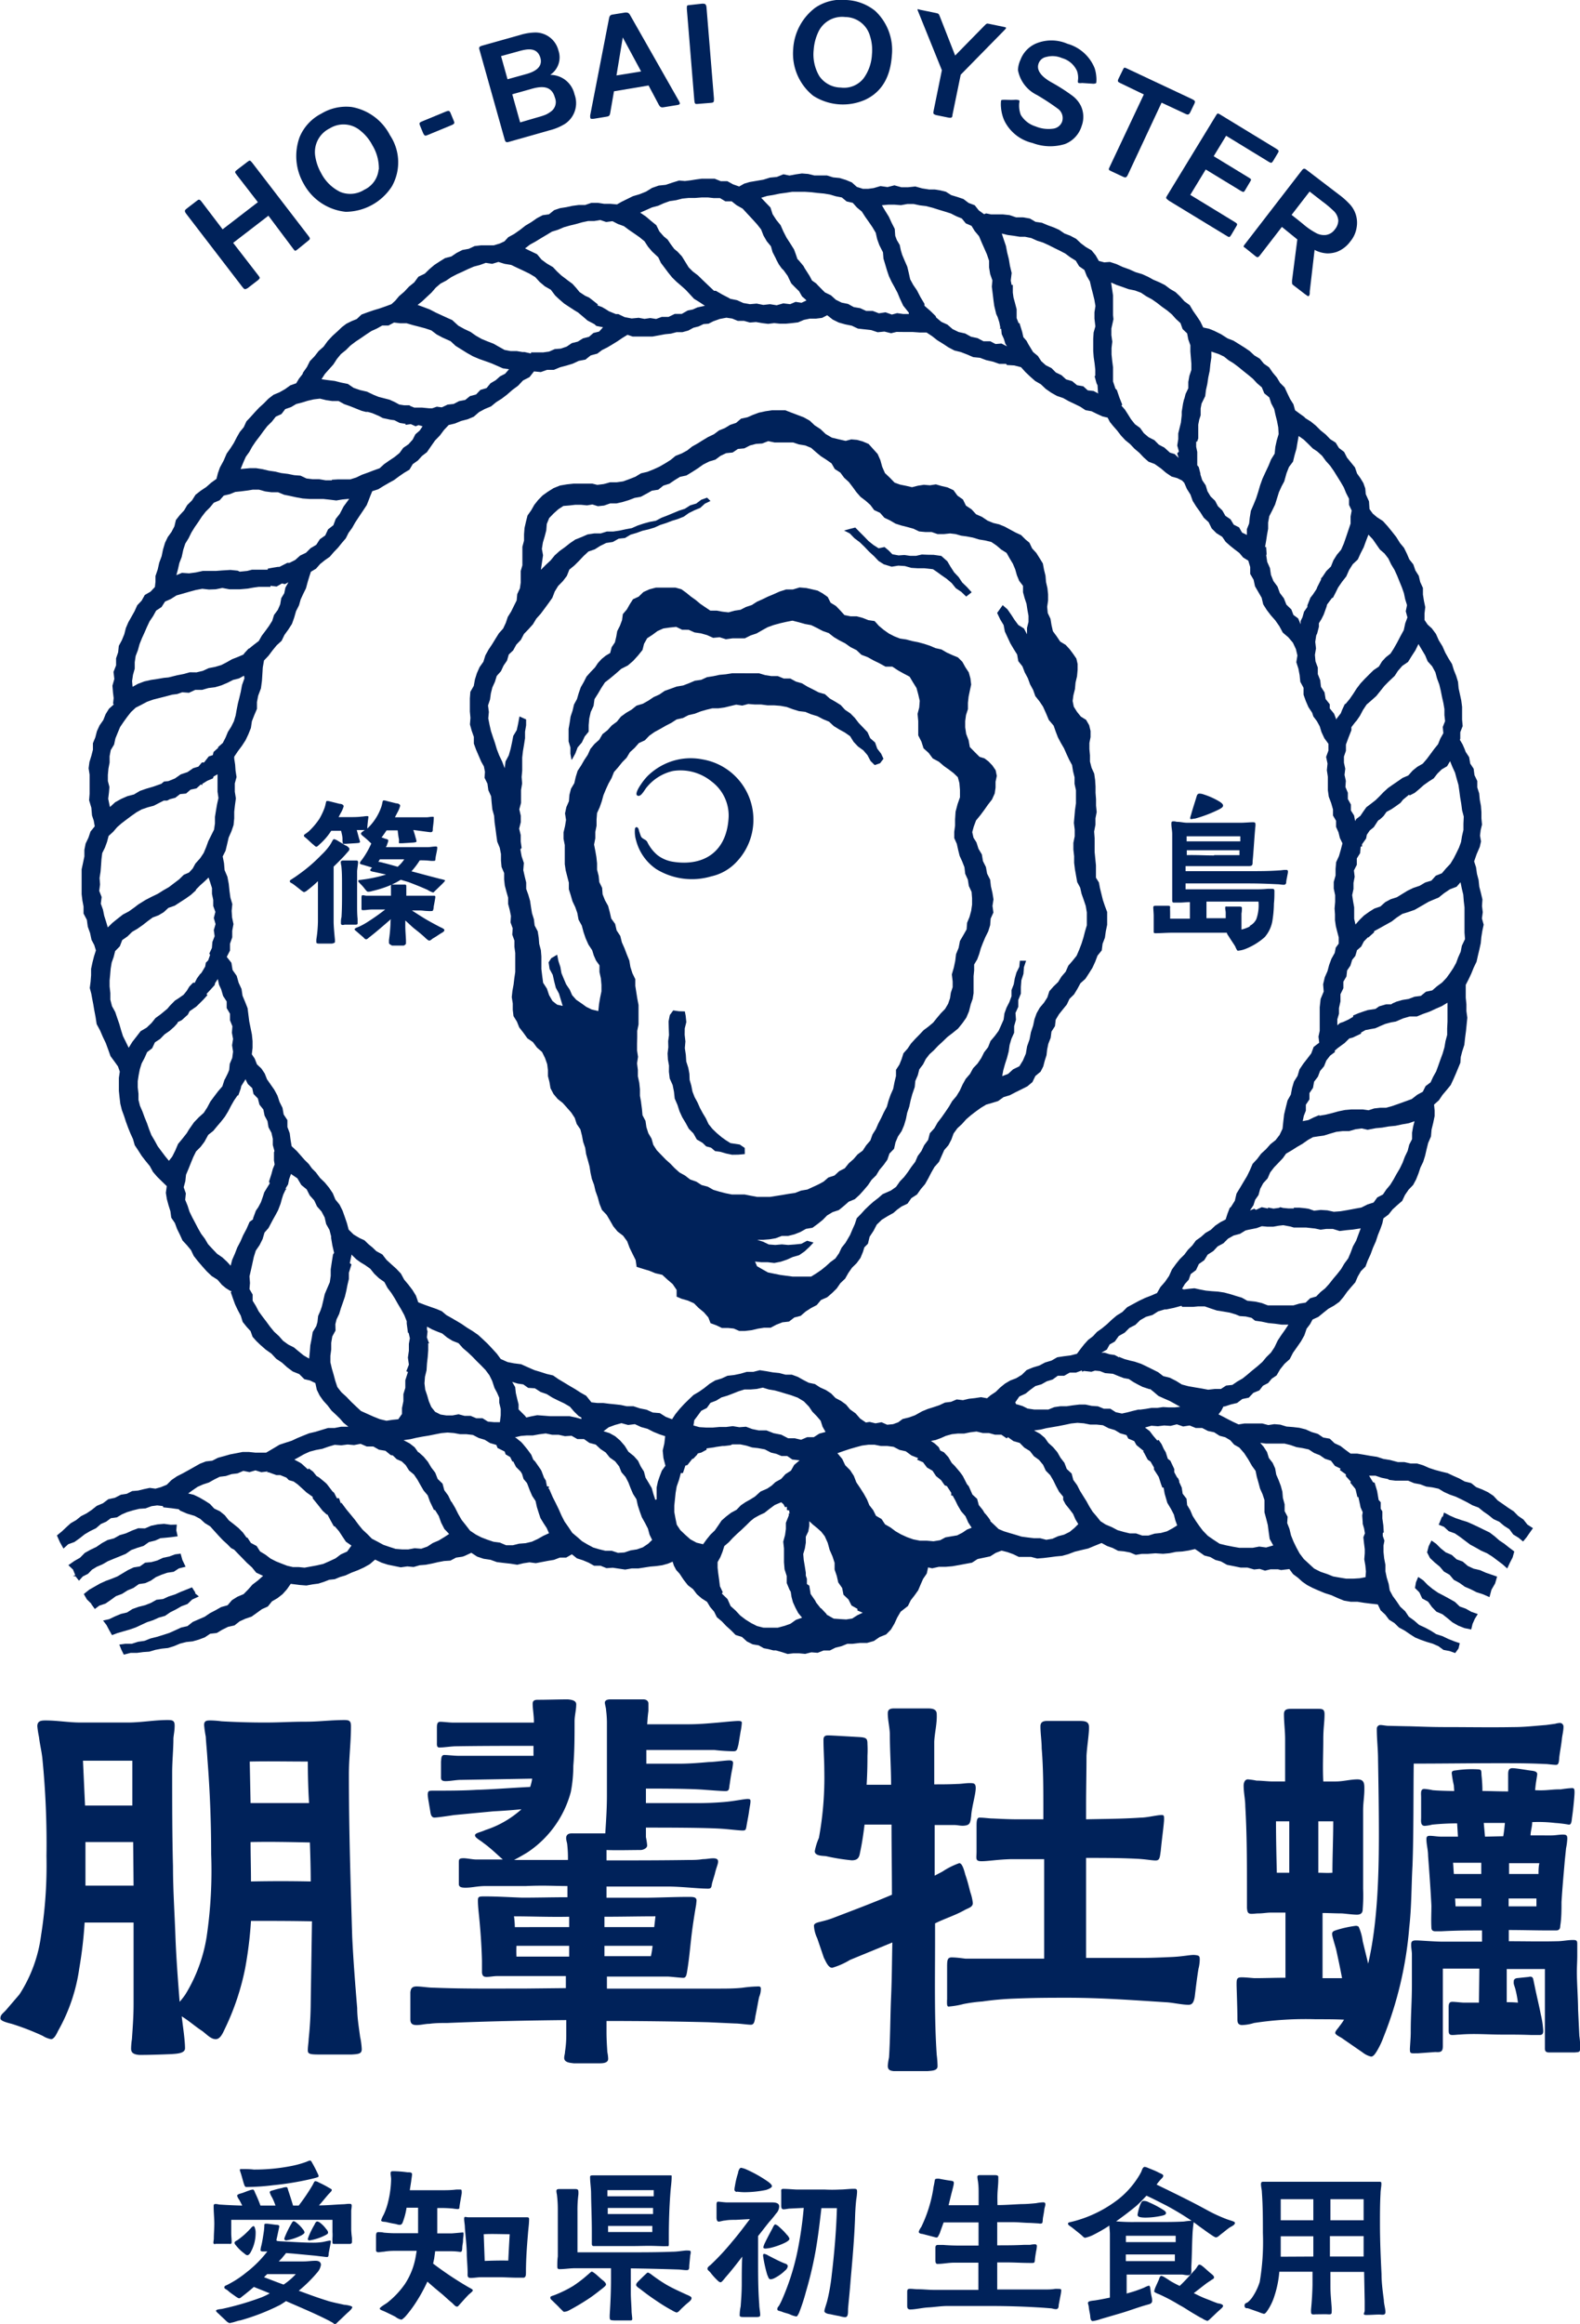 <svg xmlns="http://www.w3.org/2000/svg" viewBox="0 0 190.43 280"><defs><style>.cls-1{fill:#00225a;}</style></defs><g id="レイヤー_2" data-name="レイヤー 2"><g id="layout"><path class="cls-1" d="M38.13,113.54a2.6,2.6,0,0,1,0-.37,15,15,0,0,0,.19-2.15v-4.85a14.18,14.18,0,0,1-1.28,1.1.91.91,0,0,1-.41.22,2.08,2.08,0,0,1-.46-.32c-.37-.29-.84-.67-1-.75s-.24-.13-.24-.25.18-.2.26-.26c.25-.16.51-.33.75-.51A19,19,0,0,0,38.74,103a7.43,7.43,0,0,0,1-1.14c.26-.38.38-.75.5-.75s.23.06.39.14l1,.61c.1,0,.45.25.47.37s0,.22-.12.34l-.43.49c-.14.16-.67.71-1.34,1.36,0,2.23,0,4.32,0,6.61,0,.59.1,1.6.16,2.21,0,.08,0,.19,0,.27s-.25.18-.43.18H38.44C38.32,113.68,38.13,113.68,38.13,113.54Zm13.39-6.33c-.79-.35-1.54-.65-2.31-.94L48.3,106a9.53,9.53,0,0,1-1.63.81,13.62,13.62,0,0,1-1.82.55,1.4,1.4,0,0,1-.51.08c-.1,0-.2-.14-.34-.3a5.25,5.25,0,0,0-.61-.69c-.12-.17-.21-.17-.21-.31s.17-.1.51-.16a16.66,16.66,0,0,0,2.84-.61l-1.36-.3c-.3-.06-.53-.1-.55-.21s.15-.26.23-.32l-.23-.08-.83-.25c-.24-.06-.42-.1-.42-.22a.84.84,0,0,1,.22-.36,10.43,10.43,0,0,0,1.16-2l-.15-.14a10.56,10.56,0,0,0-.85-.75c-.12-.11-.24-.19-.24-.31s.18-.22.45-.42H43l.29,1.07a1.76,1.76,0,0,1,.1.35c0,.16-.31.14-.45.16l-1.3.08c-.12,0-.2,0-.3,0a1.78,1.78,0,0,1-.06-.57c0-.34-.1-.69-.17-1H39.92a7.69,7.69,0,0,1-1.32,1.56c-.14.12-.35.36-.47.36s-.22-.14-.4-.28-.57-.53-.83-.75-.25-.18-.27-.31.27-.24.57-.5a8.69,8.69,0,0,0,1.28-1.5,8.43,8.43,0,0,0,.63-1.32c.18-.51.16-.84.28-.85s.2,0,.43.06l1.11.28c.25,0,.49.12.49.3a3.44,3.44,0,0,1-.37.84l-.24.46H42c.57,0,1.13,0,1.56-.06.2,0,.45-.06.67-.06s.18.08.16.22-.1.75-.12,1.16c0,.06,0,.1,0,.12a6.61,6.61,0,0,0,1.66-2.53c.19-.51.14-.86.31-.86a1.1,1.1,0,0,1,.38.07l1.12.28c.26,0,.49.12.49.3a3.54,3.54,0,0,1-.35.84l-.28.54h2.13l1.68,0c.22,0,.45-.06.67-.06s.2,0,.2.14c0,.41-.08.92-.12,1.32,0,.21,0,.31-.12.37s-.35,0-.43,0L49.82,100c.08.28.18.56.26.89a2.54,2.54,0,0,1,.12.49c0,.08-.16.12-.42.14l-1.32.08c-.12,0-.22,0-.33,0s0-.29-.06-.55-.1-.67-.14-1H46.59c-.18.28-.4.58-.61.87.17,0,.31.1.47.14s.35.08.35.22a2,2,0,0,1-.15.47c0,.1-.08.2-.14.32h3.25l1.78,0c.33,0,.65-.08,1-.08.12,0,.18.06.16.17,0,.26-.16.85-.2,1.17s0,.39-.19.39a2.82,2.82,0,0,1-.4,0,9.72,9.72,0,0,0-1.32-.06,9.16,9.16,0,0,1-1,1.32c1.07.28,2.15.58,3.22.85.18.06.35.08.49.12s.34.08.34.14-.2.26-.3.37l-.81.79c-.21.18-.23.28-.35.28A2.88,2.88,0,0,1,51.52,107.21Zm-10.43,4c0-.23,0-.47.07-.71.08-1.3.06-2.64.06-3.94,0-.73,0-1.48-.08-2.23a2.34,2.34,0,0,1-.07-.45c0-.16.15-.2.29-.2h1.52c.16,0,.28,0,.28.22s-.1.73-.12,1.06c0,.65,0,1.52,0,2.17s0,1.15,0,1.82,0,1.18.06,1.77c0,.18,0,.34,0,.53s-.24.16-.36.16H41.54C41.38,111.45,41.09,111.51,41.09,111.25Zm5.79,2.33c0-.08,0-.16,0-.27.1-.75.14-1.11.18-1.88,0-.1,0-.53.06-.65-.89.77-1.74,1.52-2.66,2.23-.1.08-.2.2-.34.2s-.25-.16-.33-.24l-.71-.61c-.18-.18-.34-.24-.34-.36s.34-.23.44-.27a7.54,7.54,0,0,0,1-.53,26.09,26.09,0,0,0,2.25-1.58c-.51,0-1,0-1.5,0s-.79.08-1.18.08c-.18,0-.18-.06-.18-.24v-1.24c0-.14,0-.32.14-.32a3.39,3.39,0,0,1,.41.06c.32,0,.67,0,1,0h2c0-.28,0-.65,0-.91a1.14,1.14,0,0,1,0-.27c0-.18.12-.16.32-.16H48.7c.23,0,.27,0,.27.26s0,.23,0,.35,0,.49,0,.73c.83,0,1.66,0,2.47,0l.55,0c.08,0,.24,0,.34,0s.14.06.14.16-.12.75-.2,1.16c0,.2-.06.52-.18.52a2.91,2.91,0,0,1-.59,0c-.3,0-.57-.06-.85-.06l-1,0c.64.41,1.27.83,1.92,1.2.49.28,1,.55,1.46.79.12.06.53.22.53.37s-.2.28-.36.36c-.33.2-.63.43-1,.63-.12.08-.32.28-.46.28s-.45-.3-.57-.42c-.43-.39-.83-.71-1.2-1s-.75-.69-1.12-1c0,.24,0,.47,0,.65,0,.63.06,1.15.08,1.78,0,.1,0,.23,0,.33s-.19.26-.31.26H47.24C47.1,113.82,46.88,113.78,46.88,113.58Zm1.84-10H45.78l-.18.3a2.94,2.94,0,0,1,.59.12c.59.14,1.15.31,1.74.47A4.17,4.17,0,0,0,48.72,103.54Z"/><path class="cls-1" d="M148.86,114c-.28-.44-.5-.75-.71-1.09-.1-.18-.28-.37-.28-.53-2.21,0-4.42,0-6.63,0-.67,0-1.34.06-2,.06-.17,0-.19-.08-.19-.16s0-.16,0-.24c0-.63,0-1.08,0-1.71,0-.24-.05-.81-.05-1s.15-.2.29-.2h1.48c.22,0,.28.06.26.22s0,.32,0,.67v.67h2.38v-2c-.37,0-.84.06-1.24.06l-.67,0c-.2,0-.22-.08-.22-.34s0-.39,0-.55c0-.47,0-.91,0-1.38,0-1.89,0-4.12,0-6,0-.4-.1-.81-.1-1.21,0-.21,0-.31.26-.31s.3.06.45.06c.4,0,.79.11,1.17.11h3.51c1,0,2,0,3,0,.48,0,1-.06,1.42-.06.14,0,.32,0,.32.19a1.18,1.18,0,0,1,0,.28c-.12,1.14-.22,3.1-.34,4.24,0,.41,0,.57-.45.57s-.87,0-1.3,0c-.75,0-1.52,0-2.27,0-1.36,0-2.7,0-4.06,0v.61c2.62,0,5,0,7.61,0,1.22,0,2.45,0,3.67-.09.24,0,.49-.06.73-.06s.33,0,.33.23a2,2,0,0,1-.07.42c-.06.39-.1.43-.14.83a.28.28,0,0,1-.32.31c-.27,0-.47-.06-.73-.06-1.18-.06-2.32-.1-3.47-.1l-7.61,0v.71h8.26c.53,0,1.07,0,1.62-.06.18,0,.35,0,.51,0s.32,0,.32.26c0,.51,0,1-.06,1.5a13.93,13.93,0,0,1-.2,2.19,4,4,0,0,1-.91,1.87,7.77,7.77,0,0,1-2.26,1.4,3.26,3.26,0,0,1-1,.24C149.07,114.47,149,114.33,148.86,114Zm.63-12.63,0-.61c-.93,0-2.07,0-3,0s-2.39,0-3.47,0v.61Zm-3.16,1.66c1,0,2.09,0,3.06,0,0-.18,0-.39,0-.59h-6.35v.59C144.16,103,145.23,103.07,146.33,103.07Zm-2.88-4.48a1.59,1.59,0,0,1,.1-.37c.16-.63.57-1.85.65-2.15s.18-.41.36-.41a1.42,1.42,0,0,1,.49.09,8.9,8.9,0,0,1,2,.91c.22.16.36.28.36.45s-.2.3-.5.46a16.12,16.12,0,0,1-2.88,1.1c-.19,0-.33.06-.43.06S143.45,98.69,143.45,98.59Zm7.18,13a1.8,1.8,0,0,0,.79-.81,5,5,0,0,0,.26-2.11c-1.3,0-4.38,0-6.27,0v2h2.32V110c0-.25-.06-.37-.06-.61s.12-.16.24-.16l1.44,0c.12,0,.33,0,.33.16s0,.43-.05.67V112A4.83,4.83,0,0,0,150.63,111.63Z"/><path class="cls-1" d="M58.4,93.71l.35.71.11.79.33.73.07.79.08.79.21.76.06.79.11.78.1.78.11.78.3.73.15.76,0,.78.07.78.31.73,0,.76.08.74.19.73.21.73,0,.76.19.72.15.74-.05.76.26.72-.05.76.26.72,0,.75.1.74v1.52l0,.77-.11.75-.09.76-.14.76-.08.76.12.77,0,.76.09.76.41.66.28.7.5.64.48.67.67.46.49.66.61.53.36.73.26.74.09.72v.72l.18.7.13.76.36.69.5.6.61.48.52.58.51.58.42.64.24.74.44.64.19.75.14.75.25.73.11.75.21.74.2.74.12.76.16.75.27.72.17.74.27.75.21.78.3.75.57.6.4.68.4.7.51.62.67.51.49.67.29.78.36.74.37.74.12.82.76.24.77.23.73.3.83.19.64.59.61.52.48.71,0,.81.58.25.77.22.74.33.57.57.62.51.54.62.27.7.69.25L87,160l.74,0,.69.07.67.29h.7l.77-.09.76-.18.76-.12.79,0,.7-.37.72-.28.8-.09.63-.49.77-.2.6-.52.65-.42.69-.36.51-.61.75-.33.59-.51.55-.54.45-.65.57-.54.39-.69.44-.63.56-.55.46-.63.3-.73.17-.55.43-.43.2-.84.47-.71.39-.75.61-.59.7-.43.7-.39.47-.41.5-.36.73-.35.46-.66.68-.44.46-.65.51-.6.39-.69.36-.7.39-.68.54-.61.32-.72.31-.7.51-.59.35-.67.27-.74.45-.62.57-.53.5-.56.58-.5.6-.46.6-.43.63-.38.73-.21.71-.22.65-.47.76-.23.69-.36.71-.35.71-.36.61-.51.36-.74.63-.52.32-.63.18-.69.21-.66.08-.7.14-.68.28-.71.1-.76.42-.65.09-.78.39-.65.47-.59.48-.59.32-.68.55-.54.39-.64.38-.7.6-.54.43-.66.42-.67.33-.72.28-.74.51-.63.1-.8.28-.73.11-.78.16-.77,0-.79,0-.76-.27-.72-.24-.71-.18-.73-.18-.73-.12-.66-.36-.58,0-.68,0-.81-.08-.81-.08-.81V101l-.06-.81.16-.82,0-.77.15-.76-.08-.78,0-.77-.06-.77,0-.77-.05-.77-.11-.77-.32-.71-.19-.74V91l-.07-.74v-.74l.14-.71,0-.74-.17-.7-.37-.64-.63-.39-.46-.57-.39-.62-.14-.69.09-.68.19-.76.07-.78.18-.76.07-.78V80l-.15-.65-.39-.57-.42-.56-.48-.52-.66-.4-.43-.64-.45-.61-.17-.75-.12-.74-.33-.7-.07-.75.11-.76v-.75l-.08-.74-.17-.74-.06-.75-.18-.73-.14-.75-.4-.65-.39-.62-.5-.54-.33-.69L123.6,65l-.53-.53-.67-.31-.65-.35-.64-.35-.68-.28-.72-.17-.68-.28-.67-.45-.72-.32-.54-.59-.68-.45-.36-.74-.66-.46-.48-.66-.73-.34-.7-.16-.69-.2-.72.11-.73-.06-.72.11-.71.18-.73-.17-.7-.14-.67-.24-.56-.58-.6-.57-.33-.75-.22-.8-.33-.75-.56-.62-.53-.59-.73-.31L103.3,53l-.7-.06-.68.18-.83-.19-.83-.2-.74-.43-.62-.59-.71-.46-.59-.56-.71-.4L96.13,50l-.74-.28-.75-.29-.8,0-.79,0-.8.12-.79.17-.7.26-.69.3-.75.16-.6.51-.72.24-.64.39-.7.28-.61.46-.68.32-.65.39-.64.4-.66.37-.59.47-.66.36-.74.29-.61.5-.67.42-.68.39-.72.33-.73.29-.77.18-.67.41-.74.29L75.1,58l-.78.11-.79,0-.76.21-.78.1-.6-.15h-.6l-.82,0h-.83l-.83.09-.82.14-.77.31-.7.44-.62.44-.53.54-.47.59-.37.65-.45.64-.19.75-.17.75-.06.76,0,.76-.2.75,0,.77v1.46l-.2.69,0,.69,0,.7-.1.7-.32.69-.07.76-.34.68-.33.67-.4.64-.24.72-.32.68-.51.57-.4.64-.41.67-.44.66-.38.69-.24.77-.46.65-.32.72-.24.76-.14.78-.41.71-.06.79,0,.79,0,.79.07.77-.06.79.21.76.26.74v.81l.27.74.31.72.31.72.32.57.13.65Zm3.45-15.35.38-.69.55-.58.37-.71.55-.57.53-.59.41-.68.53-.59.47-.63.47-.64.46-.65.29-.76.41-.67.57-.58.48-.63.3-.76.62-.51.56-.56.54-.57.58-.54.76-.26.67-.42.71-.35.8-.12.71-.4.76-.08.67-.4.72-.21.71-.26.74-.17.72-.22.68-.31.72-.23.7-.27.72-.22.7-.28.62-.44.67-.33.7-.29.56-.51.67-.32-.41-.4-.7.25-.61.46-.73.22-.64.41-.72.23-.69.29-.7.29-.7.27-.68.36-.75.14-.73.2-.72.24-.7.31-.75.14-.74.16-.75.11-.77,0-.74.23-.79,0-.79.12-.73.32-.74.29-.65.44-.62.49-.64.46-.58.52-.5.61-.57.53-.6.6.15-1,.11-.75-.14-.77.12-.76.22-.74.19-.73.06-.77.29-.71.54-.56.56-.5.61-.4.73-.06.7-.08.71,0,.71.07.65-.11.66.21.75-.08.74-.26.77,0,.73-.17.73-.22.7-.27.76-.14.67-.36.66-.37.77-.12.61-.49.73-.23.63-.43.65-.4.76-.16.65-.39.7-.45.68-.48.73-.37.74-.22.62-.46.68-.32.78-.08.64-.43.77-.07.68-.35.73-.19.75-.05.72-.28.77.16h.74l.74,0,.75,0,.72.24.75.12.7.29.59.52.59.49.64.41.64.45.39.68.67.43.46.62.57.52.46.6.45.62.5.57.61.46.57.51.46.62.71.33.52.59.69.33.65.38.72.23.72.18.72.2.69.33.75.07.75,0,.72.25.75,0,.76-.08.67.08.66.19.67.09.74.14L118,65l.74.12.74.18.63.43.56.48.65.41.37.66.39.65.28.67.2.71.28.68.46.6,0,.77.19.7.23.69.11.73.13.72v.74l-.18.71,0,.77-.37-.7-.68-.42-.45-.61-.42-.65-.44-.63-.57-.5-.67.94.37.78.41.68.15.78.33.71.33.71.4.68.42.67.14.8.5.63.28.73.37.69.27.74.37.68.26.74.5.63.43.64h0l.36.8.34.81.58.68.25.72.27.7.35.66.38.65.3.68.31.67.36.67.12.75.18.72,0,.79.17.77V96l0,.79-.11.78-.07.78-.07.8.1.81,0,.8-.16.79v.81l.09.8,0,.8.1.8.14.79.13.73.36.67.16.72.26.74.25.74.13.78,0,.78v.78l-.22.74-.19.74-.23.73-.28.73-.31.72-.49.61-.51.59-.32.73-.51.59-.4.65-.55.53-.51.58-.24.75-.41.64-.5.59-.38.67-.26.72-.16.76-.27.82-.16.84-.3.85-.15.88-.35.82-.43.7-.76.37-.6.55-.71.27.13-.71.21-.75.24-.74.2-.77.11-.78.22-.75.33-.73,0-.79.22-.78-.06-.81.34-.75,0-.82.31-.76,0-.8.06-.81.25-.77.06-.81.26-.78-.75,0-.07.74-.34.68-.2.7-.13.73-.27.69,0,.75-.26.7-.34.67-.25.69-.1.75-.3.68-.31.68-.46.62-.51.6-.29.74-.48.62-.35.7-.44.65-.54.57-.37.68-.52.6-.38.69-.33.72-.41.67-.51.6-.39.67-.44.65-.45.64-.47.61h0l-.39.69-.55.61-.21.81-.48.64-.32.68-.45.61-.3.7-.46.6-.42.62-.45.6-.52.54L108,143l-.62.44-1,.44-.54.47-.56.43-.52.46-.51.49-.48.53-.51.52-.23.7-.29.65-.28.66-.55.94-.47.59-.32.68-.43.62-.61.45-.55.5L99,153l-.61.42-.63.39-.74,0-.75,0-.75,0-.75-.1-.74-.1-.74-.15-.73-.15-.68-.38-.64-.37L91,152l.75.08h.78l.79.09.78-.15.74-.25.71-.32.77-.22.65-.45.57-.53.51-.54-.77-.22-.7.37-.78.08L95,150l-.77-.07-.79.07-.78-.06-.71-.34-.69-.22.71,0,.77-.06.76-.13.73-.28.77,0,.75-.19.71-.28.68-.38.78-.13.63-.46.6-.48.54-.55.67-.4.75-.25.6-.49.58-.51.74-.31.57-.52.52-.58.5-.59.43-.64.55-.54.4-.66.5-.59.45-.63.25-.74.56-.58.17-.77.3-.71.44-.65.3-.71.22-.74.15-.76.25-.73.16-.75.2-.74.3-.87.07-.74.3-.69.18-.71.45-.59.33-.65.44-.57.54-.49.5-.53.53-.49.59-.57.65-.5.64-.52.52-.64.48-.68.32-.76L117,121l.23-.65.11-.68V119l0-.68v-.71l.07-.7,0-.7.37-.62.24-.65.19-.67.25-.65.3-.71.35-.7.23-.74.06-.79.33-.73-.11-.8.12-.79-.13-.8-.18-.77-.09-.8-.37-.73-.14-.79-.36-.72-.13-.8-.41-.69-.24-.76-.36-.57-.15-.67.18-.66.28-.75.51-.62.47-.63.45-.64.49-.63.33-.73.1-.7,0-.71.15-.71L120,92.8l-.4-.58-.47-.49-.48-.36-.59-.18-.59-.59-.58-.59-.15-.83-.29-.75-.12-.8,0-.74.1-.74.23-.71,0-.76.08-.74.15-.72.16-.74-.09-.75-.2-.72-.41-.62-.36-.65-.53-.53-.7-.29-.66-.3-.63-.37-.72-.16-.68-.29-.7-.23-.71-.19-.72-.14-.71-.19-.75-.11-.69-.27-.66-.34-.61-.43-.59-.49-.52-.58-.75-.11-.68-.27-.72-.19-.74,0-.74-.15-.52-.57-.5-.52-.65-.4-.35-.69-.62-.44-.6-.33L97.85,71l-.67-.15-.81-.07-.8.24h-.82l-.78.25-.74.33-.67.28-.66.32-.67.3-.62.4-.7.23-.66.34-.73.11-.71.2-.73-.08-.71-.13h-.76L85,73.16l-.6-.41-.55-.46-.59-.42-.56-.46L82.13,71l-.71-.2h-.78l-.78,0-.81,0-.77.2-.73.33-.58.56-.68.31-.39.61-.35.62-.48.56-.1.73-.25.67-.33.65-.12.69-.16.67-.39.58-.18.7L73,79l-.49.4-.44.48-.36.54-.52.54-.5.56-.34.67L70,82.8l-.25.71-.21.72-.36.66-.17.73-.24.72-.11.74-.13.74,0,.75,0,.76.22.73,0,.75.13.74.09-.09.37-.67.28-.74.51-.59.34-.72.48-.59,0-.78.07-.8.18-.79.34-.73.11-.81.43-.68.4-.68.43-.66.63-.49.67-.56.67-.59.79-.4.65-.56.58-.64.54-.67.18-.73L78,76.9l.63-.41.62-.46.7-.31.76-.11.79-.08.72.35H83l.71.32.77.11.74.21.73.33.79-.07.75.24.79-.11H89l.77,0,.7-.35.72-.24.66-.38.67-.37.72-.26L94,75.1l.74-.17.77-.15.76.19.74.21.76.14.7.34.68.36.74.26.61.48.67.4.69.35.65.46.72.36.59.56.76.29.7.39.72.35.72.4.83,0,.68.45.68.38.72.38.41.69.42.67.21.77.18.78-.06.8-.2.77.08.87,0,.85,0,.87.39.77.25.79.62.56.49.66.73.39.62.53.58.41.57.43.52.5.19.7.07.83,0,.89-.29.83-.24.91-.06.94,0,.74-.1.74,0,.76.31.69.16.73.18.72.31.68.27.69.09.79.32.7.12.77.33.71.06.77,0,.76-.11.76-.2.73-.29.7-.06.8-.38.67-.42.72-.16.83-.31.76-.1.82-.17.8-.24.82.1.85,0,.69-.22.67-.1.67-.23.67-.37.62-.51.52-.46.55-.46.57-.56.47-.59.44-.51.54-.52.53-.49.54-.41.61-.5.56-.22.7-.27.67-.41.63,0,.74-.17.7-.17.86-.31.7-.25.71-.2.73-.36.67-.32.68-.35.67-.3.69-.4.63-.26.73-.5.58-.42.64-.62.46-.49.57-.57.5-.48.6-.68.35-.56.52-.74.24-.58.5-.67.36L98,143l-.69.32-.76.13-.72.28-.76.11-.75.13-.76.12-.76.12-.77,0-.77,0-.76-.14-.75-.15-.77,0h-.77l-.75-.15-.74-.19-.74-.22-.67-.38-.75-.2-.64-.41-.74-.26-.61-.47-.67-.37-.57-.51-.53-.55-.57-.51-.53-.55-.54-.56-.42-.65-.21-.75-.39-.66-.23-.72-.11-.76-.36-.68-.07-.77-.1-.75,0-.05-.14-.77,0-.79-.08-.78-.17-.78,0-.78-.1-.78.12-.79-.12-.78v-.78L76.8,125l0-.79.16-.78,0-.78,0-.78,0-.78-.15-.78-.12-.76-.12-.77,0-.8-.35-.72-.24-.75-.13-.78-.3-.73-.28-.74-.32-.72-.19-.77-.44-.67-.18-.78-.47-.65-.18-.78-.2-.75-.38-.68-.28-.71-.06-.78-.34-.69-.08-.76-.19-.74,0-.76-.08-.76-.13-.75-.15-.75.15-.76v-.76l.15-.75,0-.76.06-.77.32-.7.25-.72.2-.73.29-.7.32-.7.37-.66.29-.73.51-.58.48-.6.53-.54.4-.67.57-.52.51-.58.72-.33.54-.56.62-.44.68-.37.66-.38.68-.35.65-.42.76-.17.68-.35.75-.17.72-.28.69-.2.71-.17.74,0,.72-.1.7-.17.71-.17.73.11.72-.19.78.06.77,0,.77.1.78,0,.78.06.76.14.73.27.74.23.77.09.72.3.74.22.68.36.72.3.57.53.65.4.69.38.63.44.42.68.53.56.64.46.5.58.37.7.5.5.65-.22.41-.54-.28-.61-.47-.61-.26-.74-.59-.52-.32-.72-.53-.56-.53-.55-.47-.61-.54-.55-.64-.43-.52-.57-.66-.41-.66-.38-.58-.52-.76-.22-.67-.35-.68-.34-.66-.4-.73-.21-.68-.37-.79,0-.71-.29-.77,0-.76-.12-.74-.22h-.77l-.76,0H89l-.76,0-.76.12-.76.07-.75.16-.76.12-.7.32-.77.11-.7.3-.71.27-.77.13-.72.26-.73.26-.64.44-.69.31-.64.43-.66.37-.76.23-.6.48-.66.39-.62.45-.49.61-.62.46-.51.57-.6.47-.4.68-.57.51-.49.59-.32.71-.42.63-.38.66-.42.64-.23.74-.17.75-.4.67-.19.74-.06.77-.31.71L68.1,98l.12.79-.12.75-.18.75v.77l.15.76,0,.76,0,.76,0,.78.11.75.19.74.19.74v.79l.23.73.21.73.33.69.25.71.15.81.39.71.21.79.26.76.33.74.45.68.2.64.27.61.41.57v.8l.17.77.07.78v.78l-.16.77-.13.76-.09.85-.8-.19-.65-.32-.58-.42-.62-.42-.5-.56-.3-.68-.42-.62-.29-.68-.28-.68-.13-.74-.23-.7-.16-.78-.71.42-.32.5.12.8.38.71.17.77.2.78.38.7.23.76.22.73-.67-.15-.56-.44-.41-.71-.26-.78-.46-.71-.11-.83-.1-.82,0-.76,0-.76-.06-.76-.2-.75-.06-.76-.12-.76-.37-.7-.09-.75-.23-.73L64,109.3l-.11-.75-.21-.73-.26-.72,0-.77-.18-.74-.17-.75.07-.86-.27-.81-.15-.83.15-.18-.11-.77,0-.78-.19-.77.2-.78,0-.77-.18-.78.21-.77V95.18l.13-.78-.06-.79.07-.77,0-.79,0-.78.09-.78.13-.77.12-.77,0-.79.13-.77,0-.71-.8-.36-.16.87-.17.78-.42.7-.15.79-.17.78-.22.77-.39.73-.1.82-.31-.81L60.16,91l-.28-.73-.22-.74-.25-.73-.24-.73L59,87.32l-.15-.76.07-.78L58.82,85l.24-.72.1-.73.18-.72.31-.68.22-.71.51-.57.31-.67.42-.61.21-.73Z"/><polygon class="cls-1" points="82.54 121.86 81.82 121.84 81.14 121.74 80.73 122.3 80.58 123.06 80.6 123.88 80.63 124.71 80.53 125.44 80.55 126.18 80.46 126.92 80.5 127.66 80.63 128.39 80.62 129.13 80.72 129.95 81.07 130.73 81.23 131.53 81.32 132.36 81.65 133.12 81.9 133.9 82.23 134.62 82.64 135.3 83.02 136 83.58 136.57 83.98 137.29 84.68 137.7 85.11 138.12 85.7 138.28 86.18 138.69 86.79 138.77 87.51 138.98 88.23 139.13 88.98 139.12 89.77 139.05 89.76 138.31 89.16 137.9 88.04 137.73 87.5 137.39 86.98 137.02 86.41 136.54 85.87 136.02 85.4 135.44 85.08 134.75 84.7 134.12 84.36 133.49 84.07 132.83 83.72 132.19 83.46 131.52 83.32 130.8 83.12 130.11 83.09 129.38 82.96 128.67 82.71 127.89 82.66 127.09 82.54 126.29 82.61 125.48 82.52 124.68 82.53 123.91 82.72 123.15 82.64 122.38 82.54 121.86"/><polygon class="cls-1" points="106.52 67.99 107.47 68.28 108.27 68.15 109.06 68.2 109.83 68.42 110.62 68.47 111.41 68.47 112.44 68.58 112.96 68.93 113.45 69.29 114.1 69.74 114.7 70.25 115.2 70.87 115.86 71.31 116.45 71.88 117.11 71.36 116.54 70.73 115.97 70.18 115.54 69.53 115 68.96 114.58 68.31 114.18 67.63 113.45 66.98 112.52 66.85 111.82 66.84 111.11 66.81 110.41 66.97 109.7 66.97 109 66.87 108.3 66.92 107.55 66.78 107.11 66.33 106.61 65.91 105.89 66.06 105.28 65.67 104.69 65.2 104.17 64.66 103.64 64.13 103.08 63.56 102.38 63.74 101.73 63.92 102.42 64.27 102.98 64.85 103.62 65.33 104.2 65.89 104.75 66.47 105.34 67.01 105.89 67.59 106.52 67.99"/><path class="cls-1" d="M176.38,99.25V100l-.17.73-.12.73-.25.68-.31.64-.32.63-.4.66-.52.55-.51.6-.73.29-.53.59-.75.23-.66.39-.79.27-.68.33-.64.39-.65.4-.73.23-.67.36-.58.52-.73.25-.65.41,0,0-.6.43-.52.51-.5.57-.16-.69,0-.69,0-.69-.13-.73-.11-.74.16-.74,0-.74.14-.73-.09-.76.35-.68,0-.77.4-.64L164,102l.16,0,0-.28.49-.69.09-.46.35-.51.49-.4.5-.77.15-.13.05,0,.46-.42.37-.52.59-.32.49-.33.61-.44.29-.37.72-.6.11.07.59-.3.55-.46.54-.48.59-.42.61-.39.45-.58.51-.5.65-.38.36-.61.28.69.32.7.2.74.21.73.11.77.1.76.13.76.1.77.2.76Zm-8.84,76.66-.8-.13-.77-.25-.8-.12-.79-.14-.8-.13-.8,0-.61-.45-.61-.47-.71-.33-.58-.55-.79-.14-.65-.44-.75-.22-.71-.32-.76-.19-.77-.09-.78-.06-.75-.23-.72-.06-.73.11-.71-.19-.72,0h-.73l-.72,0-.7.11-.65-.3L148,171l-.58-.31-.56-.28.33-.43.27-.52.15,0,.73-.24.76-.18.63-.48.78-.16.55-.58.73-.3.43-.56.62-.32.44-.53.58-.39.43-.74.53-.66.63-.57.39-.76.48-.68.48-.69.41-.73.27-.8.42-.55.3-.56.69-.31.61-.5.6-.48.68-.38.64-.45.51-.6.44-.62.48-.57.5-.57.3-.7.38-.65.55-.55.26-.71.35-.76.29-.79.34-.76.26-.79.31-.77.22-.63.13-.6.61-.45.49-.62.57-.52.59-.51.34-.72.44-.64.54-.56.36-.67.28-.71.24-.72.33-.68.23-.73.17-.74.2-.81.34-.78.07-.83.2-.81.17-.82,0-.68-.07-.7.59-.53.43-.64.5-.59.49-.6.33-.71.31-.71.26-.63.26-.63.05-.7.17-.65.26-.81.09-.84.11-.83.08-.8.08-.8-.11-.8V121l-.08-.79,0-.21v-1.34L177,118l.33-.7.29-.72.34-.7.17-.76.18-.75.16-.73.07-.74.12-.75.16-.74-.21-.75.1-.75-.09-.74.05-.8-.18-.77-.2-.77-.08-.79-.2-.76-.11-.79-.23-.7.3-.87.38-.88.15-.66-.12-.7.08-.67.16-.66-.07-.75v-.76l-.06-.75-.14-.74-.07-.75-.23-.72,0-.78-.34-.71-.1-.77L177.2,92l-.13-.77-.42-.64-.13-.35-.25-.57-.32-.53L176,89l0-.78.29-.74-.07-.78,0-.77,0-.77-.1-.76-.16-.74-.16-.73-.07-.77-.22-.72-.28-.7L175,80l-.4-.64-.41-.73-.34-.77-.44-.71-.34-.77-.5-.67-.5-.45-.38-.56,0-.78.09-.77-.16-.76-.12-.76v-.79l-.33-.72-.17-.74-.41-.65-.25-.73-.48-.6-.3-.7-.34-.69-.49-.59-.44-.71-.52-.66-.53-.65-.56-.62-.71-.46-.52-.44-.39-.54-.06-.93-.39-.87-.06-.69-.23-.65-.36-.59-.4-.56-.25-.73-.48-.59-.48-.59-.35-.69-.62-.47-.4-.65-.65-.41-.55-.57-.61-.49-.56-.56-.61-.5-.66-.41-.16-.17-.56-.4-.53-.39-.2-.72-.41-.65-.33-.69-.32-.69-.55-.55-.39-.65-.49-.58-.44-.64-.63-.44-.49-.6-.66-.4-.56-.52-.63-.43-.66-.41-.66-.41-.72-.28-.78-.5-.83-.41-.62-.25-.7-.15-.35-.72-.43-.65-.45-.64-.4-.68-.64-.47-.53-.59-.55-.52-.65-.38-.61-.46-.68-.34L139,33.7l-.65-.36-.69-.31-.8-.24-.76-.34-.78-.28-.76-.35-.79-.26-.68.05-.65-.17-.39-.68-.49-.6-.68-.39-.61-.46-.56-.53L129,28.4l-.71-.27-.64-.44L127,27.4l-.72-.26-.7-.3-.77-.11-.68-.4-.82-.14-.84,0-.79-.27-.82-.09-.82,0-.6,0-.59-.12-.24.1-.64-.46-.49-.62-.74-.28-.62-.47-.74-.25-.73-.22L114,23.1l-.66-.16-.68-.11-.68,0-.83-.13-.83-.23-.86.09-.83,0-.83-.23-.83.21-.85-.12-.82.24-.66.09H104l-.73-.23-.6-.54-.72-.3-.75-.23-.79-.08-.74-.23-.77,0-.75,0-.74-.18-.76-.06-.75.11-.75.14L94.42,21l-.79.32-.83.08-.8.25-.82.14-.82.14-.65.19-.62.35-.74-.26-.69-.38h-.79l-.74-.3h-.78l-.77,0-.68.09-.68.11-.67.08-.7-.06-.81.25-.8.27-.85.09-.8.28-.73.45-.77.31-.81.24-.75.37-.61.3-.56.32-.76-.07h-.77l-.77-.12-.78,0-.76.26-.77,0L69,24.8l-.74.16-.76.12-.71.24-.62.5-.77.11-.67.35-.69.48-.72.43-.65.51-.68.48-.73.4-.46.5-.56.26-.73.22h-.76l-.78,0-.77.09-.7.33-.77.14-.69.35-.64.43-.76.2-.66.41-.64.42-.59.5-.55.54-.77.37-.5.68-.64.52-.57.61-.63.54-.44.53-.47.43-.7.26-.72.25-.73.22-.73.25-.73.27-.57.54-.64.26-.62.31-.54.41-.5.48-.62.56-.58.62-.5.69-.6.53-.49.63-.56.58-.36.72-.46.65-.07.2-.43.55-.33.55-.71.25-.64.46-.67.38-.72.3-.62.48-.54.55-.56.51-.52.55-.5.56-.52.55-.32.7-.48.58-.37.65-.35.68-.41.64-.45.63-.37.86-.45.83-.24.68-.17.68-.64.46-.59.52-.66.44-.63.49-.43.68-.57.56-.38.65-.52.56-.47.6-.18.76-.35.67-.45.62-.33.69-.24.8-.17.82-.29.78-.18.81-.27.79,0,.68-.07.65-.53.56-.69.4-.38.68-.53.56-.32.71-.37.66-.38.67-.3.7-.19.75-.29.71-.37.69-.08.77-.25.73,0,.85-.31.79.1.85-.23.81.07.83.08.66-.07.66.08.11-.58.52-.4.65-.28.71L12,87.4l-.32.7-.19.74-.29.71v.78l-.19.74-.23.74-.1.76.12.77,0,.76,0,.76,0,.78-.06.78.27.9.08.93.21.63.12.68-.51.63-.25.74-.34.71-.15.76,0,.79L10,104l-.16.74v3l.09.75.14.74v.84l.4.76.11.82.28.78.17.81.33.62.2.65-.23.72-.19.75-.16.75v.77l-.06.77-.1.77.18.67.12.66.13.67.11.66.16.84.13.85.41.76.33.77.36.75.29.79.28.79.5.68.4.56.22.62-.11.76v1.56l.08.78.09.77.19.77.26.7.23.71.26.71.28.69.31.68.21.74.42.63.42.66.48.62.5.61.38.7.51.59.56.55.59.57-.11.81.12.75.2.74.23.73.1.77.44.65.26.71.34.69.32.7.53.57.49.59.33.7.47.6.54.63.55.62.6.57.71.45.54.63.48.39.53.33.14,0-.09.17.25.72.26.72.33.7.36.67.23.75.49.61.46.5.24.68.45.51.5.48.63.55.69.49.58.62.7.47.62.56.67.5.79.32.61.61.69.16.64.31.17.8.34.69.45.64.52.57.46.61.57.53.46.45.42.49.59.48h-.88l-.77.15-.8,0-.76.23-.75.23-.77.18-.73.29-.7.29-.68.32-.72.23-.73.24-.82.49-.8.47h-.65l-.67,0-.76-.08-.76,0-.75.15-.75.14-.73.21-.74.2-.68.35-.78.09-.72.28-.67.38-.69.39-.69.38-.71.36-.66.45-.57.57-.71.29-.65.18-.69-.09-.71.15-.69.17-.72.06-.65.33-.71.11-.72.37-.79.17-.65.49-.74.31-.63.5-.61.41-.67.34-.58.47-.65.37L8,184l-.54.51-.6.49.36.81.43.77.57-.52.75-.27.63-.45.61-.48.66-.39.7-.34.59-.51.64-.28.56-.42.73-.1.6-.36.63-.27.73-.22.74-.18.75-.05.73-.27.68-.09.68.08.05.15,1,.11h0l.86.12.17.17.84.36.9.27.68.36.56.51.65.4.51.57.51.56.51.54.51.46.47.48.37.19.41.43.57.58.56.58.6.54.52.64.83.39-.66.58-.62.47-.52.59-.55.56-.74.31-.66.41-.53.62-.78.22L26,194l-.69.36-.65.44-.72.31-.71.31-.63.5-.78.18-.71.33-.72.32-.74.24-.75.23-.76.19-.73.29-.77.11-.75.24-.78,0-.73.1.24.6.3.61.82-.21.77,0,.76-.1L18,199l.74-.22.75-.14.77-.08.73-.23.71-.3.75-.19.77-.08.74-.21.72-.27.66-.44.79-.09.67-.4.69-.34.77-.17.62-.49.7-.32.74-.25.63-.45.62-.45.71-.32.5-.62.67-.39.61-.48.51-.57.47-.67,1.11.14.78.06.77-.14.68-.09.66-.21.64-.25.66-.07L41,190l.63-.18.74-.34.76-.29.73-.33.71-.4.64-.55.78.37.75.24.78.16.78.16.79-.11.76.07.73-.21.74-.06.73-.14.73-.17.74-.14.77-.05.68-.36.76-.11.26-.09.82-.38.7.46.78.26.82.12.78.28.81.1.82.09.83.13.74-.18.73-.11.76.1.73-.14.73-.14.73-.12.7-.27.77,0,.69-.4.61.49.72.23.69.29.66.37h.78l.71.29.76-.05.74.11.75.11.81-.14.8,0,.71-.11.71-.11.72-.06.71-.1.69-.19.57-.24.15.47.28.53.41.45.47.71.53.68.62.47.47.62.58.5.64.41.37.62.48.56.33.67.6.5.53.56.58.52.55.56.77.24.59.54.7.35.72.12.62.35.58.11.57.15.31,0,.7.2.71.23.69-.08h.68l.75.07.74-.19.76.06.72-.28.75,0,.68-.34.73-.18.69-.28h.61l.93-.11h.85l.81-.23.7-.48.78-.31.58-.59.42-.71.34-.74.41-.7.88-.69.34-.69.46-.59.44-.62.29-.69.3-.68.44-.64.16-.74.49.11.81-.18.82,0,.81-.07.8-.14.8-.15.76-.14.68-.44.76-.16.76-.16.66-.42.71-.27.71.18.69.25.68.33h.75l.73,0,.73.19.76-.06.74-.09.75-.1.75-.07.73-.2.79-.3.81-.2.82-.19.77-.32.84-.34.66.36.68.24.65.34.73.07.7.13.7.29.74-.12.72,0,.91-.07.92.06.78-.07.77-.16.79-.05.77-.12.74-.17.55.37.58.41.71.18.61.35.68.18.73.41.82.16.81.17.83,0,.8.23.67-.07.65.21.66-.16.9,0,.37.09,1-.12.45.61.58.43.53.48.59.41.63.33.75.33.75.31.79.25.75.34.76.31.82.14.82,0,.81.13.81.1.82.09.34.71.56.52.46.61.65.41.54.53.67.36.63.43.64.41.7.29.72.25.71.21.68.3.62.45.74.14.67.24.4-.55.15-.64-.65-.22-.73-.29-.71-.34-.75-.24-.66-.42-.69-.37-.72-.33-.59-.52-.64-.46-.44-.66-.59-.54-.44-.65-.46-.63-.37-.69-.13-.79-.23-.75-.16-.76,0-.78-.15-.77-.08-.78,0-.78.11-.58-.2-.58,0-.34.12-.08,0,0-.05-.84-.12-.84v-.85l-.2-.32V181l-.25-.28-.18-1.07-.3-1-.2-.07-.47-.78,0,0,.77,0,.73.25.75.15.19.11.75.09.76,0h.76l.71.3.75.14.71.27.76.1.74.16.66.4.69.31.72.25.69.33.67.34.66.37.72.27.59.48.62.43.59.48.7.32.58.49.64.41.46.63.65.4.54.45.42-.51.38-.55.39-.55-.67-.43-.48-.61-.64-.44-.54-.55-.65-.42-.62-.44-.64-.44-.53-.57-.65-.43-.7-.33-.72-.28-.61-.49-.77-.19-.67-.37-.7-.31-.7-.33-.75-.18-.74-.2-.73-.24-.72-.32-.74-.22h-.78l-.75-.17-.78,0Zm-79.22-4.08-.79.1-.81,0-.81.07H85.1l-.81-.05-.71-.2.1-.64.4-.53.44-.6.67-.34.44-.62.7-.27.62-.38.71-.21.68-.26.68-.27.71-.22.75,0,.72-.06.74-.16.72.22.72.12.65.18.65.2.65.19.82.3.74.45.61.63.41.61.52.53.48.56.23.72.36.63-.75.2-.67.43-.8,0-.73.31-.77-.18-.79,0-.83-.43-.92-.18-.87-.34-.94,0-.77-.16-.75-.28-.8.06ZM38.07,141.25l-.47-.47-.39-.54-.48-.47-.38-.43-.57-.65-.63-.59-.13-.77-.1-.79-.28-.75,0-.83-.45-.68-.14-.8-.36-.72-.25-.76-.38-.7-.46-.66-.42-.6-.27-.69-.4-.6-.54-.51-.27-.69-.35-.52.09-.78,0-.81-.08-.8-.16-.79-.16-.79-.1-.79-.1-.8-.3-.76-.31-.74-.12-.81-.35-.76-.23-.82-.5-.71-.14-.87-.56-.71.39-.76v-.82l.27-.77,0-.8.15-.8-.17-.8-.05-.8.08-.81-.23-.78-.11-.8-.09-.86-.16-.85-.34-.8L27,104l-.16-.81.35-.7.19-.8.18-.78.33-.74.26-.76.08-.81,0-.81.09-.79.11-.81-.13-.8,0-1,.21-.77-.12-.77-.05-.72-.11-.72,0-.24.45-.67.48-.64.44-.68.34-.72.3-.75.12-.81.29-.74.32-.75,0-.82.15-.78.33-.87.12-.9.05-.76.05-.85.15-.85.55-.58.47-.63.5-.61.6-.55.35-.72.47-.65.43-.67.27-.76.22-.77.36-.71.2-.71.31-.67.33-.67.19-.71.21-.7.19-.58.62-.37.49-.56.57-.46.6-.42.48-.56.51-.53.46-.57.48-.56.33-.66.43-.59.36-.64.54-.82.43-.64.43-.65.23-.58.22-.57.22-.53.72-.23.63-.39.64-.37.65-.36.59-.44.61-.42.64-.38.4-.67.61-.43.5-.55.6-.46.48-.7.49-.7.59-.61.5-.67.56-.59.75-.18.75-.31.78-.2.74-.31.63-.55.7-.38.75-.31.62-.51.68-.43.64-.49.64-.56.69-.51.59-.63.78-.4.54-.69.82.08.77-.27.81,0,.75-.31.76-.2.76-.23.73-.34.8-.15.64-.51.79-.21.57-.43.64-.32.62-.37.6-.37.59-.4.62-.38.62.21.62,0h1l.77,0,.77-.14.75-.14.71-.07.68-.18.71,0,.69-.19.63-.34.63-.16.58-.28L85.4,39l.57-.29.78-.28.8-.15.69.1.68.28.75,0,.71.2.74-.06.73.13.73.09.73-.09L94,39l.73,0,.73-.07.73-.09.7-.3.72-.15h.74l.73-.09.62-.32.66.52.73.36.78.22.79.16.74.35.8.09.8.09.78.26.82-.08.8.2.65-.16L109,40H110l.84.06h.83l.67.44.62.49.68.42.67.44.72.38.78.19.75.29.74.32.81.08.75.28.8.18.78.27h.82l.1.14.88.05.82.21.52.58.58.55.6.53.69.4.58.55.66.46.69.39.76.26.7.39.72.34.65.32.62.41.73.13.65.32.66.3.63.15.26.51.37.46.51.58.46.6.52.56.59.48.53.56.58.49.53.56.58.51.74.28.74.52.62.53.68.46.66.18.59.29.27.28.32.74.43.68.27.76.43.69.47.65.43.68.59.55.37.75.57.57.7.44.41.6.53.47.56.45.56.42.46.55.62.38.23.77v.83l.41.7.17.79.4.69.4.69.19.8.43.68.49.64.53.6.49.7.42.78.67.57.55.65.36.77.18.76-.13.82.25.77.15.79.08.8.39.72,0,.83.27.76.32.74.45.68.14.44.43.57.34.62.21.69.35.75.49.67,0,.81-.28.77L160,92l-.08.8.12.79,0,.8,0,.81.11.79.29.77.22.77,0,.73.37.63,0,.74.29.65.17.69.31.64-.2.77-.22.76-.34.74-.07.8,0,.8-.22.78v.8l.17.8v.8l-.07.8.05.71,0,.7.1.71.17.68.18.68,0,.75-.36.49-.12.63-.4.71-.28.76L160,117l-.33.75-.2.84.07.88-.37.89-.11,1,0,.71,0,.71,0,.71,0,.71-.15.7.09.73-.67.51-.29.78-.48.63-.49.63-.45.67-.23.78-.43.68-.23.77-.15.8-.4.71-.21.84-.2.84-.1.86-.09.86-.36.76-.48.62-.62.49-.53.6L152,139l-.48.64-.55.59-.32.75-.35.72-.41.68-.41.69-.45.74-.2.86-.47.75-.15.12-.27.7-.22.69-.64.33-.61.41-.54.51-.64.37-.54.48-.61.43-.44.6-.52.52-.44.59-.53.52-.46.57-.5.69-.35.78-.48.7-.56.64-.41.72-.71.31-.75.29-.73.35-.7.38-.71.38-.58.58-.68.42L134,159l-.58.55-.62.51-.59.42-.48.52-.58.44-.48.53-.44.56-.43.58-.78.2-.8.1-.79.12-.7.4-.77.23-.7.37-.77.23-.75.31-.59.58-.68.41-.71.27-.64.38-.58.47-.53.52-.62.41-.42.36-.73-.13-.73.11-.73.08-.72.17-.75-.09-.69.29-.73.09-.68.32-.69.23-.7.22-.68.28-.86.48-.72.26-.77.19-.54.4-.61.22-.71.07-.68-.3-.73.13-.71-.17-.45.07-.69-.47-.55-.63-.67-.48-.48-.58-.61-.44-.66-.35-.53-.55-.63-.41-.69-.31-.63-.41-.75-.16-.66-.34-.66-.37-.71-.26-.76,0-.76-.2-.78-.08-.78-.14-.79-.12-.78.2-.79,0-.75.22-.77.16-.8.09-.72.33-.76.23-.68.41-.62.5-.64.45-.68.4-.58.55-.57.56-.54.59-.5.62L81,171l-.76-.29-.71-.45-.85-.07-.75-.34-.8-.16-.79-.26-.82,0-.7-.15-.71-.08-.7-.07-.71-.09-.71,0-.71-.08-.63-.79-.69-.39-.65-.42-.67-.39-.66-.4-.67-.4-.65-.45-.77-.18-.74-.24-.74-.22-.8-.35-.8-.36-.87-.11-.76-.15-.83-.37-.46-.63-.54-.59-.55-.59-.58-.55-.59-.54-.66-.46-.69-.42-.65-.45-.69-.41-.69-.4-.45-.25-.54-.46-.63-.27L52,157.5l-.79-.28-.8-.31-.28-.81-.42-.68-.49-.64-.51-.61-.39-.72-.55-.58-.6-.54-.59-.54-.5-.65-.72-.39-.47-.45-.5-.41-.46-.45-.59-.27-.72-.43-.6-.59-.2-.76-.26-.76-.27-.76-.36-.72-.51-.63-.31-.75-.45-.67-.51-.62-.58-.56ZM16.19,109.34l-.66.47-.72.38-.64.5-.63.51-.55.54-.2-.68-.23-.72-.15-.74-.26-.72.1-.8-.29-.74.1-.78-.06-.77.12-.77.06-.77.05-.73.09-.73.33-.67.25-.68.19-.72.55-.5.48-.56.55-.48.58-.44.59-.44.61-.43.65-.36.71-.24.72-.19.66-.34.55-.28h.41l.32-.17.66-.17.57-.44.73-.07.54-.47.71-.15.53-.48.15.09,0-.09.07.1-.06-.16.62-.38.68-.29.07-.22.48-.27,0,1.09v1l.11.77-.17.76-.13.76-.12.75,0,.78-.11.76-.35.7-.34.68-.26.72-.3.71-.42.63-.58.65-.32.59-.45.49-.63.27-.56.55-.62.47-.62.47-.68.39-.65.41-.71.34-.77.4-.87.54Zm160,4.61-.14.72-.3.67-.25.68-.35.63-.4.6-.42.58-.52.55-.61.45-.58.5-.76.16-.61.5-.77.1-.7.27-.75.12-.73.21-.46.2-.16.12-.63,0-.83.24-.44.31-.93.14-.46.15-.66.23-.64.27v.07l0,.09-.58.34-.61.28-.39.13-.33.27,0-.71.2-.67v-.69l.18-.81,0-.86.35-.72,0-.79.37-.63.08-.72.4-.59.21-.69.38-.47.18-.61,0-.06.53-.46.32-.62.48-.49h.08l.67-.6,0-.14.77-.42.68-.38.68-.38.62-.48.66-.43.75-.23.74-.26.73-.42.93-.54.46-.2.77-.32.66-.53.69-.46.81-.31.47-.54.15.74.18.75.06.77.09.77v.76l0,.76,0,.76,0,.76.06.78Zm-62.87,71.62-.81.13-.82-.07-.82,0-.8-.16-.76-.27-.74-.34-.64-.37-.6-.45-.66-.38-.42-.64-.67-.39-.34-.68-.46-.59-.28-.69-.39-.7-.44-.69-.46-.68-.3-.78-.45-.69-.59-.59-.36-.76-.58-.69.71-.25.78-.26.73-.21.74-.2.76-.1.77,0,.75.15.76,0,.77.1.71.37.76.17.68.5.81.32-.13.19.72.31.47.63.67.39.43.65.6.48.44.63.27.1.52.8,0,.33h.16l.33.59.29.6.41.7.53.61.33.75.41.63-.56.22-.56.38-.63.32-.71.12-.7.12Zm-62.16-18.9.06-.79.19-.78.05-.8.09-.8.06-.8,0-.8,0,0h0l-.1,0,.2-.05-.26-.71.08-.73-.07-.21,0-.36.63.34.72.3.48.18.6.49.65.4.73.29.52.59.58.49.55.52.53.55.54.53.53.55.46.62.34.69.28.85.31.58.26.6V169l.18.76,0,.76-.1.83-.73,0-.72-.07-.64-.4-.75,0-.69-.29h-.73l-.72-.19-.74.14h-.73l-.71-.11-.65-.33-.46-.58-.29-.68-.2-.7-.24-.71Zm12.13,3.93-.79-.79,0-.61-.15-.59-.18-.77-.08-.72-.36-.62h0l.66.2.68.1.59.42.81.05.68.44.75.26.67.42.7.35.72.34.69.4.52.6.55.54.32.17,0,.33.09-.12-.75-.21-.77-.16-.78,0-.78,0h-.77l-.78-.06-.78-.06-.77.15-.55.13Zm13.11,4.84-.66-.53-.45-.72-.55-.63-.59-.51-.68-.38-.73-.23.62-.47.75-.28.79-.22.8.22.82-.1.75.35.77.21.72.37.74.3.67.22-.1.87-.2.86.09.9.24.93-.43.59-.25.65-.23.67-.15.7,0,.72,0,.72-.16.06-.23-.7-.2-.72-.37-.63-.38-.63-.19-.73-.39-.62-.32-.68Zm63.78-5.91-.69.1h-.7l-.69.12-.68.09h-.25l-.66.16-.64.17-.65.14-.74-.16-.66-.42-.78,0-.71-.29-.75-.05-.75-.16h-.75l-.76.09-.74.11-.76,0-.75.11-.72.29-.85,0-.83,0-.82-.12-.6-.3-.66-.2-.1,0-.13-.24.49-.71.76-.35.58-.47.6-.44.73-.21.64-.36.71-.22.62-.45h.77l.67-.38.75,0,.71-.26.05.16.19-.1.91.1.44-.14.6.06.61.24.94.08.15.06.58.24.58.22.61.11.56.37.55.3.55.28.88.29,0-.06.46.37.57.49.68.31.69.3.65.36.61.34-.66.07-.72,0Zm13.42-7.19-.42.63-.55.54-.48.58-.6.53-.62.5-.61.52-.56.45-.63.36-.6.41-.75.08-.63.41-.74,0-.8.09-.8-.15-.79-.13-.79-.14-.79-.21-.69-.43L141,166l-.8-.2-.61-.47-.86-.43-.67-.33-.53-.25-.77-.26-.57-.13-.63-.17-.6-.24-.05-.11,0,.08,0,.07-.56-.3-.61-.09-.62-.19h-.38l.66-.37.34-.62.62-.35.48-.67.71-.4.57-.57.72-.37.58-.57.7-.4.78-.22.69-.44.77-.23.2,0,.92-.19.91-.25.1.13.64,0,.64,0,.65-.06.78,0,.74.26.73.24.77.12.76.13.74.22.48.2.73.05.69.16.43.35.8.11.79.17.81.08.8.11h.82l-.43.65-.44.62-.42.64Zm9.19-11.43-.3.71-.46.62-.39.66-.47.6-.5.59-.47.6-.49.54-.56.45-.52.53-.72.21-.55.53-.73.11-.74.22h-.77l-.77,0-.77,0-.77,0-.73-.28-.75-.17-1-.11-.66-.37-.71-.21-.7-.22-.72-.19-.73-.11-.75-.05-.73-.07-.73-.14-.64-.14-.65.06-.64.08-.2-.09.34-.57.46-.51.24-.68.64-.48.34-.73.65-.46.42-.68.67-.42.53-.57.69-.37.56-.56.68-.38.76-.2.67-.41.34-.08,1-.2h0l.62-.23.67.06.06,0h.65l.66-.12.55-.06.86.16.4.12h1l.49,0,1.08.12.66.14.68-.09.81,0,.81.25.81-.1.82-.08L164,148l-.28.75-.27.73-.38.68Zm7.06-13-.19.75-.34.71-.27.72-.34.7-.39.66-.37.67-.39.63-.47.56-.41.61-.68.35-.45.62-.71.22-.76.38-.84.15-.84.16-.84.14-.8.06-.78-.17-.8-.05-.8.09-.66-.23h0l-.39-.06-.69-.07h-.7l0,.09h-.65l-.64-.06-.35-.09-.15.08-.66.09-.66-.13,0,0,0-.08v.2l-.76-.16-.7.32-.2-.14-.52.21.42-.62.21-.66.4-.57.21-.76.36-.67.53-.58.31-.72.47-.61.53-.55.53-.56L155,139l.67-.39.64-.41.66-.38.7-.49.58-.32.66-.1.65-.09.74-.23.76-.22.77-.09.78,0,.76-.22.76-.1.7.16,1-.19.76-.07.8-.14.81-.08.79-.17.81-.14.69-.24-.17.64-.13.74v.78Zm4.57-14,0,.78-.2.75-.13.76-.22.75-.27.73-.26.74-.25.68-.36.64-.31.67-.6.45-.34.68-.66.36-.67.52-.8.29-.8.29-.81.28-.69.19-.72,0-.71.08-.67.22-.7-.1-.68,0-.69,0-.79.07-.78.16-.76.21-.77.19-.77.13,0-.08-.67.28-.65.32-.68.13.13-.63.25-.64v-.71l.43-.64,0-.76.43-.63.13-.74.46-.6.26-.69.48-.57.28-.7.45-.58.6-.45-.06-.13.34-.3.54-.4.32-.23.57-.56.42-.11,1-.47h0v-.13l.53-.3.62-.12.57-.1.65-.29.54-.23.7-.19.58-.1.88-.38.8-.23.86,0,.75-.31.77-.27.73-.34.74-.32.7-.42,0,.77,0,.76,0,.76Zm-1.81-43.63L173,81l.2.75.27.72.18.75.15.76.17.75.12.71v.72l.08.73-.28.7.07.75-.36.64-.28.69-.47.58-.44.6-.44.59-.49.57-.66.38-.57.46-.51.58-.7.3-.44.31-.82.56-.48.34-.53.48-.54.56-.43.42-.55.43-.57.43-.37.52-.35.52-.5.38-.13.25-.13-.68-.38-.6,0-.72-.37-.66,0-.76-.29-.69.05-.74-.16-.72.09-.74-.16-.73,0-.73.24-.7v-.75l0,0,.32-.87.34-.86,0-.37.43-.56.21-.24.39-.57.37-.7.43-.65.59-.51.58-.52.49-.61.49-.61.47-.48.77-.73.38-.59.53-.61.7-.48.43-.7.45-.69.37-.76.41.69.4.67.3.72Zm-5.75-13.6.47.61.34.71.4.66.32.7.29.72.29.71.24.69.15.72.22.71-.15.74.2.74-.26.7-.18.83-.41.75-.39.75-.42.74-.38.59-.56.44-.47.51-.37.61-.64.43-.54.53-.53.53-.52.56-.46.61-.41.64-.43.62-.49.59-.08,0-.33.71-.16.41-.52.67,0,.13-.29-.75-.52-.64v-.5l-.5-.63-.13-.8-.43-.67-.09-.8-.29-.73,0-.79-.28-.75-.07-.78.13-.78-.09-.79.12-.78.11-.22.21-.81v-.43l.32-.52.26-.52,0,0,.34-.94.07-.28.6-.8h.1l.32-.62.31-.63.47-.68.51-.65.34-.77.44-.7.61-.57.34-.75.37-.72.28-.77.29-.75.52.55.43.62.44.63ZM158.77,54.4l.57.51.46.63.52.58.44.63.41.66.41.66.38.65.28.69.35.68,0,.74.32.68-.13.72,0,.85-.27.81-.27.8-.28.81-.32.73-.51.61-.42.67-.3.75-.55.54-.47.7-.1.11-.07.08,0,.14-.45.89-.1.26-.43.65-.3.38-.37.93v.19l-.4.57-.19.67-.22.45,0,.4-.3-.71-.57-.42-.25-.66-.6-.58-.3-.76-.49-.65-.28-.77-.49-.66-.3-.75-.12-.82-.33-.74-.12-.8.05-.13-.06-.86-.13,0,.13-.75.11-.73.13-.72,0-.75.14-.77.36-.7.34-.7.23-.74.23-.74.32-.71.32-.59.28-1,.29-.74.49-.65.19-.78.22-.76.13-.78.14-.77.62.44.55.53.54.54ZM146.89,42.66l.63.3.55.44.6.37.59.44.58.48.58.46.58.48.51.55.57.49.3.72.6.49.24.73.35.66.16.73.18.71.15.78.05.81-.23.77-.17.78-.08.81-.43.69-.3.74-.4.85-.34.74-.28.78-.23.79-.25.78-.31.76-.33.76-.13.81-.08.72-.27.68,0,.72.06,0-.64-.31-.36-.63-.64-.32-.39-.65-.62-.42-.37-.65-.53-.51-.34-.65-.54-.52-.38-.63-.21-.71-.42-.62-.22-.69,0-.11-.2-.78-.18-.22,0-.54,0-.85v-.22l-.13-.62,0-.62h.12l.13-.39,0-.91,0-.74.12-.61.17-.52,0-.83.11-.58.44-.9.09-.74.16-.71.12-.81.17-.79.08-.8.12-.81,0-.71ZM136.8,35l.72.27.64.43.67.36.63.44.6.47.62.44.56.47.49.55.55.5.25.71.55.53.14.73.25.7,0,.75.06.73.06.74v.75l-.24.72-.13.73v.76l-.33.69-.14.56-.05.1-.11.47-.16,1v.43l-.1.89-.15.6-.17.7,0,.73.07,0H142l0,0-.11.73.2.72-.21.23.18.55-.48-.47-.57-.17-.67-.61-.68-.36-.53-.54-.69-.35-.58-.49-.45-.63-.62-.45-.47-.59-.4-.64-.34-.53-.42-.48.1-.11-.35-.88-.3-.89-.17-.16-.29-.87v-.92l0-.78-.1-.77-.08-.78,0-.78.09-.77-.11-.78,0-.8.25-1.12-.05-.49v-.82l0-.81V35.6l-.12-.8-.11-.76.65.29.73.25.72.26Zm-13.25-6.47.74.15L125,29l.72.23.68.31.67.34.68.33.66.35.6.45.65.4.4.67.64.45.28.72.38.66.17.74.19.73.18.73.13.76-.12.76v.76l.11.93-.21.74-.05.74,0,.75,0,.75.06.75.11.75.08.75,0,.75h-.09l.24.88.12.24.06.92.07.09-.6-.32-.71-.08-.54-.49-.75-.13-.59-.49-.73-.21-.56-.51-.67-.32-.53-.53-.68-.34-.55-.49-.41-.63-.58-.48v0l-.56-.92-.23-.43-.38-.44-.14-.63-.31-1v-.05l-.12,0-.24-.61,0-.67v-.4l-.22-.84-.16-.58-.08-.59,0-.92-.15,0-.1-.53.11-.91-.21-.88-.13-.79-.2-.79-.15-.8-.26-.76-.24-.73.69.17.75.1.75.12Zm-14.2-3.95h.77l.74.16.75.09.78.2.76.24.76.23.69.22.65.33.68.28.47.58.69.3.39.63.52.62.31.74.32.72.32.73.26.77,0,.81.13.79.27.77-.07.74.13,1.06.08.67.08.58.24,1,.17.36.2.63.13.65-.06.13.09,0h.07l.06.64.26.57.18.6.2.31-.67-.34-.71.06-.63-.33-.82,0-.72-.38-.79-.17-.7-.39-.8-.18-.72-.35-.62-.54-.73-.33-.62-.52-.08-.19-.65-.63-.69-.6,0-.24-.48-.8-.43-.83-.44-.64-.37-.68-.17-.77-.18-.75-.31-.71-.3-.71-.16-.53-.14-.67-.35-.59-.19-.51-.06-.83-.37-.73-.34-.74-.43-.69-.41-.69.76-.07.77,0,.76.06ZM94.71,23.23l.77-.12.77,0,.77,0,.76.05.76.09.77.07.72.12.7.21.73.14.58.48.74.17.5.56.59.49.42.65.44.62.43.63.39.66.17.76.26.72.44.87.06.76.21.7.21.71.24.71.32.68.36.65.35.66.28.68.41.88L109,37l.54.68v.15l-.7,0-.71-.1-.64.17-.76-.27-.8.12-.75-.29-.79,0-.72-.33-.77-.13-.69-.38-.78-.16-.7-.35-.58-.53-.71-.34-.21-.2-.67-.68-.18-.2-.51-.36-.29-.55-.6-.94-.14-.26-.55-.66-.18-.18-.2-.59-.21-.57-.44-.7-.46-.71-.38-.74-.34-.77-.52-.64-.44-.68L92.86,25l-.57-.59-.55-.58.72-.22.75-.12.75-.16ZM80,24.49l.72-.26.77-.11.74-.19.78-.08.79,0,.79-.06.73,0,.72.08.74,0,.65.39.76,0,.58.46.74.42.58.63.58.62.57.63.49.62.29.74.39.68.51.62.19.69.38.74.1.22.27.51.34.48.25.25.49.68.16.35.27.55.43.44.51.5.36.63L97,36l.2.2-.6.28-.71-.11-.66.28-.82-.1-.8.23-.81-.13-.8.09-.8-.16-.81.07-.8-.14-.75-.34L88,36l-.13-.09-.81-.42-.78-.45-.22,0-.7-.66-.69-.66-.55-.54-.62-.47L83,32.21l-.41-.67-.41-.66-.52-.56L81.27,30l-.42-.56-.39-.58L80,28.48l-.53-.6-.37-.75-.63-.51-.62-.53-.69-.47.73-.32.69-.31.75-.2ZM65.86,28.31l.66-.4.74-.23.7-.3.74-.21.74-.18.74-.21.71-.15.73,0,.73-.12.71.24.76-.1.66.34.72.26.62.46.63.43.63.44.6.49.42.65.5.59.74.69.32.68.44.58.44.59.47.58.53.52.56.48.55.49.5.54.5.54.62.38.69.46-.91.2-.56.25-.6.12-.72.41-.84,0-.75.36-.82,0-.68.25-.71-.11-.69.1-.7-.13-.85.08-.84-.16-.77-.37-.3,0-.83-.34-.31-.2L72.57,37,72,36.79l.06-.11-.53-.42L71,35.85l-.47-.21-.68-.45-.39-.48L69,34.2l-.53-.39-.84-.64-.51-.48-.48-.51-.72-.42-.65-.48-.54-.65L64,30.28l-.72-.35.6-.46.67-.37.67-.41ZM52.52,34.66l.57-.49.67-.35.62-.42.67-.35.69-.31.67-.32.7-.3.72-.19.72-.26.77.12.75-.23.74.23.8.13.73.35.73.34.72.35.71.42.55.6.62.52.72.41.48.64.08.09.38.36.67.58.44.29.83.54.4.24.56.47.56.48.07-.06,0-.07-.07.14.84.44.25.22.8.16,0,0-.47.52-.69.17-.53.46-.73.19-.62.39-.72.18-.62.42-.7.24-.74.06-.68.3-.73.1H64l0,.13-.81-.18L63,42.42l-.72-.12-.74,0-.73-.14-.66-.37-.67-.38-.73-.28-.72-.3-.68-.39-.64-.45L56,39.66l-.76-.42-.74-.68L54,38.34,53.26,38l-.74-.34-.71-.37L51.05,37l-.72-.26.56-.44.55-.52.56-.52ZM40.6,43.26l.49-.6.6-.48.54-.54.63-.48.65-.43.65-.45.61-.4.66-.3.64-.36h.75l.67-.36.74.09.78,0,.75.22.74.19.75.2.74.25.63.48.69.37,1,.45.6.56.69.43.69.43.71.4.75.32.77.27.77.28.66.29.66.29.74.11-.47.54-.62.32-.5.45-.64.38-.48.58-.74.22-.52.55-.73.19-.58.47-.74.14-.65.34-.73.08-.68.32h-.1L52.65,49l-.55.19h-.4l-.85-.08-.32,0-.6,0-.54-.22,0-.06-.09,0h-.59l-.59-.09-.51-.28-.65-.3L46.34,48l-.7-.18-.55-.22-.86-.41L43.4,47l-.78-.27-.69-.47-.8-.16-.78-.2-.81-.1-.79-.11.41-.64.51-.57.51-.57ZM29.34,55.68l.29-.65.42-.58.34-.62.43-.64.47-.61.45-.62.47-.61.55-.54.48-.61.68-.31.46-.6.7-.24.62-.37.7-.18.68-.21.73-.17.75-.09.74.18.74.11h.77l.67.37.71.25.7.28.7.28.51.13h.24l.53.15.82.35.44.24.93.2.47.06.65.33.7.11,0,.08,0-.19v.23l.63-.09.58.26.36-.14.48.14-.35.52-.52.45-.32.63-.51.57-.63.43-.45.62-.59.48-.63.42-.62.43-.56.51-.73.26-.7.27-.7.25-.68.33-.73.23h-.76l-.75,0L40,57.8v.07l-.76,0-.76-.13-.78,0-.76-.09-.72-.34-.77-.06-.74-.15L33.9,57l-.75-.18-.76-.11-.75-.18-.77-.12-.77,0L29,56.51ZM22.09,66.23l.24-.73.4-.65.34-.69.4-.65.44-.63.42-.64.45-.58.52-.52.47-.57.7-.29.5-.57.73-.17.66-.27.7-.07.69-.09.7-.11.77,0,.75.21.76.1.79,0,.72.3.6.12.82.18.82.15.83.06h.84l.83,0,.82.09.73.09.73-.12.83-.08-.68.93-.46.88-.49.62-.28.75-.64.5-.34.73-.65.46-.43.67-.69.41-.55.55-.71.34-.59.53-.7.35-.26,0-.94.48-.18,0-.62.1-.61.11v.13l-.67,0H31l-.62,0-.59.15-.9.09-.23-.12-.88-.09-1,.06-.76.06h-.75l-.83,0-.83.18-.82.11-.86-.06-.67.28.19-.72.17-.75.28-.72ZM16.24,79.79l.11-.75.27-.7.2-.73.28-.7.31-.68.3-.69.32-.68.42-.62.37-.67.65-.43.42-.66.7-.31.68-.43.78-.22.76-.22.77-.21.8-.15.8.09L26,71l.8-.16.84.16h.12l.89,0h.28l.92-.08.72-.13.59-.08.72,0h.72v-.16l0,.15v0l0,.07,0-.19.74.09.64-.37.36.08.42-.22-.36.64-.14.68-.36.59-.13.75-.29.67-.45.6-.22.71-.39.62L32,76l-.44.58-.37.65-.59.45-.57.46-.06,0-.48.52-.16.21-.68.29-.69.27-.63.36-.66.34-.74.22-.77.15-.72.33-.76.18L22.87,81l-.75.21-.77.15-1.05.26-.54.05L19,81.8l-.8.12-.8.18-.77.29-.65.36-.06-.69.11-.75.21-.75Zm-.45,6,.57-.53.69-.35.68-.36.73-.26.75-.19L20,83.9l.74-.2.62-.08.6-.21.82.06.75-.35h.82l.77-.22.81-.1.77-.23.75-.32.64-.33.72-.18.6-.33.05.32-.29.81-.15.81-.17.71-.18.71-.14.71-.13.73-.21.7-.33.66-.39.61-.28.68-.34.66-.56.49,0,.1-.55.49-.09.38-.49.16-.57.73-.26,0-.42.5-.62.18-.69.48-.81.27-.7.49-.78.32-.55.06-.32.27-1,.35-.79.23-.78.27-.72.43-.8.21-.75.33-.72.4-.63.58-.21-1,.09-.72.06-.7L13,94.1,13,93.36l.07-.75.14-.73,0-.77.14-.74.4-.66.16-.74.28-.69.29-.69.42-.62.44-.61ZM13.5,121.23l-.2-.78,0-.8-.09-.8v-.72l.07-.72.06-.71.12-.72.24-.68.18-.71.56-.57.29-.75.64-.45.55-.54.66-.39.63-.44.61-.48.59-.43.7-.26.63-.38.55-.51.77-.27.66-.43.67-.43.64-.46.58-.53,0-.08.5-.51.54-.48.49-.47.2.61.21.66,0,.71.15.72v.73l.26.71-.19.74.21.73-.21.72.1.74-.27.69-.06.73-.31.66.09.18-.23.65-.28.28-.08.47-.45.75-.19.19-.35.48-.28.55-.12-.05-.12.07-.4.42-.31.51-.38.47-.61.43-.44.28-.59.6-.32.38-.82.68-.61.44-.48.6-.59.56-.72.42-.5.65-.5.64-.44.71-.35-.72-.34-.68-.23-.73-.21-.74-.25-.71-.24-.72Zm3.37,12-.18-.71,0-.74L16.6,131l0-.73.11-.72.14-.71.22-.71.35-.66.31-.7.61-.47.33-.71.64-.42.52-.54.62-.43.56-.5.37-.41.05-.14.48-.24.73-.66.21-.41.81-.56.36-.35.51-.51.49-.55-.05,0-.06-.07v-.06l.48-.52.48-.53.06-.25.32-.48.15.69.26.56.23.79.43.66v.8l.4.68v.79l.29.72-.06.78.14.75-.12.76.12.77-.1.76-.3.71-.07.74-.15.37-.32.65-.1.17-.25.78-.52.6-.47.62-.46.62-.37.7-.42.65-.59.53-.58.6-.61.87-.27.45-.52.66-.53.64-.33.78-.37.74-.4.51-.43-.52-.46-.61-.46-.62-.37-.68-.39-.66-.28-.71-.25-.72-.29-.71-.26-.71Zm8.71,17.22-.51-.55-.38-.65-.45-.6-.37-.65-.35-.67-.35-.66-.33-.68-.23-.72-.29-.71.08-.77-.26-.74.2-.75.08-.76.3-.71.28-.7.29-.71.34-.69.55-.55.46-.61.46-.84.6-.47.47-.57.48-.56.46-.59.39-.64.34-.66.37-.65.42-.61.09,0,.29-.81.07-.32.49-.78V130l.3.61.53.49.15.7.53.55.19.74.47.59.15.74.35.66.12.74.36.67.16.72,0,.75.2.73h0l-.06.13,0,1,.08.48-.22.54-.17.63-.29.9.08.17,0,.06-.33.53-.32.53-.17.53-.23.66-.32.6-.29.42-.34.92,0,.12-.42.31-.36.83-.42.79-.32.74-.38.72-.29.75-.33.75-.18.7-.45-.49-.55-.51-.64-.44ZM34.74,162l-.62-.45-.51-.58-.56-.51-.5-.61-.47-.64-.48-.63-.43-.59-.33-.64-.39-.63,0-.75-.38-.65.06-.74-.06-.8.18-.78.17-.77.17-.78.24-.77.46-.67.36-.72.23-.78.48-.55.53-1,.33-.59.29-.54.31-.81.14-.52.18-.57.26-.55.14-.14-.07,0-.08,0,.33-.54.12-.61.22-.61,0-.37v.33l.78.53.48.81.64.52.37.73.54.6.34.73.54.61.38.72.18.79.4.71.2.78,0,.19.15.9.21.9-.13.17L40,152l-.14.94v.78l-.11.77-.31.72-.3.71-.17.75-.18.75-.16.47-.29.67-.08.74-.14.48-.43.71-.13.8-.16.8-.06.8-.08.8-.66-.38-.59-.48-.59-.49Zm5.68-2.45.14-.58.32-.66.21-.7.24-.68.24-.7.17-.71.14-.72.17-.71,0-.74.31-1-.2-.17.19-.89,0-.14.6.58.5.36.53.32.64.45.49.61.57.54.65.46.37.7.47.62.41.65.38.67.4.67.37.68.29.73,0,.28.15,1.12h.08l.15.65-.12.67,0,.83-.12.83.12.85-.31.8.2.08-.32,1,0,.92-.23.75v.85l-.17.83,0,.71L48,171l-.71.07-.71.11-.8-.19-.77-.31-.74-.33L43.5,170l-.61-.57-.59-.56-.56-.59-.59-.53-.49-.63-.25-.75-.2-.75L40,164.9l-.18-.76,0-.78.1-.77,0-.8.13-.77.39-.71Zm-3,29.2-.71.13-.71-.07-.7,0-.69-.16-.65-.25-.7-.28-.66-.34-.6-.46-.65-.39-.42-.66-.69-.37-.42-.64-.1,0-.44-.61-.53-.54-.59-.48-.59-.46-.47-.6-.59-.48-.69-.33-.52-.56-.64-.41-.64-.37-.67-.32-.67-.16.54-.39.6-.41.66-.29.7-.23.64-.36.66-.33.74-.09.69-.23.73-.09.69-.3.74.15.72-.21.71.22.74-.09v.16l.08-.08,1,.36.46,0,.74.3.29.3.58.17.48.34.85.77.2.19.77.55v.18l.6.74.59.75.5.46h.09l.38.72.39.7.11,0,.5.58.42.64.42.63.67.47-.52.72-.76.34-.64.48-.73.34-.75.33-.78.18Zm8.09-3-.69-.36-.55-.56-.56-.52-.49-.6-.46-.62-.49-.6-.5-.6-.61-.82-.09.05-.21-.61-.26,0-.33-.65-.2-.17-.68-.89-.18-.17-.75-.62-.31-.18-.42-.52-.52-.39-.09.13-.77-.7-.2-.13-.77-.41-.08.15.66-.36.67-.38.7-.32.76-.2.76-.14.74-.26.75-.22.79.06.77-.1.77.07.79-.15.74.32.79,0,.69.39.78.13.62.51.27.05.46.45.61.27.47.44.41.65.59.49.42.62.37.66.38.65.49.58.26.73.33.69.16.34h.13l.45.72.29.81.39.76.57.6-.6.39-.66.4-.71.3-.65.43-.74.26-.8-.06-.75.14-.77,0-.77-.06-.74-.24-.73-.25Zm11.84-.86-.69-.46-.51-.66-.51-.64-.41-.71-.37-.74-.42-.71-.08-.07-.34-.71-.47-.64-.21-.79-.59-.57-.29-.75-.48-.63-.41-.69-.51-.61-.59-.53-.06,0-.44-.61-.59-.46-.74-.39.83-.12.72-.17.74-.14.75-.12.74-.15.76-.15.76-.07.77.06.75.14.77,0,.77.09.69.36.73.22.65.4.75.22.15.37.86.43.11.34.55.32.28.57.08-.06.34.68.55.55.18.29.18.61.41.49.08.19.26.69.29.67.41.62.16.73.21.67.22.66.37.61.38.58.28.63-.68.31-.67.38-.71.33-.76.18-.78.06-.77.19H61l-.75-.32-.77-.1-.74-.25-.73-.28Zm12.25.32-.63-.53-.46-.69-.47-.67-.37-.73-.33-.75-.36-.74-.37-.73-.43-1-.1,0,.11-.24-.27-.06-.14-.7-.21-.33-.31-.82-.11-.19-.65-.94-.23-.23-.24-.59-.37-.51-.13.1.13-.11h0l-.63-.77-.21-.23-.63-.51-.13-.06.71-.17.73-.06h.73l.77-.14.78-.1.77.16h.78l.76.17.8-.05.7.4.8,0,.65.46.76.2.58.54L73,175l.49.61.65.46.48.61.28.7.5.58.34.66.27.7.29.68.41.64.16.74.23.71.26.72.38.68.35.68.2.74.31.63-.48.46-.64.43-.72.25-.76.12-.74.25-.77.05-.75-.25-.77,0-.74-.18-.74-.22-.67-.36-.66-.39ZM82,184.36l-.43-.65-.16-.77-.14-.76v-.78l.08-.77.08-.77.13-.76.28-.8.22-.82.25,0,.3-.9.24-.06.6-.76.11,0,.09-.1.37-.39.08-.15.41-.1.65-.35,0-.16.88-.12.28-.06.77-.11.22,0,.75-.09.18-.1h1l.72.15.69.22.72.08.81.15.75.39.64.15.62.26.69,0,.61.42.88.1-.65.55-.39.69-.67.43-.51.57-.69.38L93,179l-.52.35-.82.36-.66.6-.56.35-.59.33-.56.38-.52.54-.65.35-.59.45-.56.49-.41.61-.41.59-.53.51-.46.57-.42.58-.79-.19-.74-.4-.62-.55Zm12.6,11.52-.85.23H92l-.77-.2-.71-.36-.67-.42-.64-.49-.55-.59-.6-.54-.38-.85L87,192l.11-.16-.34-.72-.1-.8-.11-.79-.07-.65,0-.67.33-.59.26-.65.22-.69.55-.47.47-.51.5-.48.52-.47.64-.61.44-.44.48-.39.61-.34.63-.29.55-.44.69-.51.78-.33.27.24.19.36.22-.05,0,.38.29.07,0,.29.13,0-.19.08,0,.22-.35.89,0,.74-.1.73-.22.8.09.82,0,.84v.83l.07.84.26.81,0,.47,0,.16,0,.21.34.82.14.22.1.65.17.63.3.66.34.64.46.56-.74.26-.66.47Zm6.71-.8-.83-.06-.72-.41-.13-.06,0-.07-.66-.7-.05,0-.55-.69-.12-.24-.55-.8-.16-1-.29-.2v-.63l-.13-.38,0-.35-.12-.77-.13-.77-.06-.71.2-.68.11-.69,0-.72.3-.63.12-.66,0-.58.42.4.52.42.5.45.42.54.36.8.23.84.35.8.25.77,0,.81.26.76.18.79.47.67.16.81.6.57.37.73.71.4v.2l.64.27-.66.31-.61.39-.72.11ZM121,184.5l-.64-.27-.5-.48-.5-.47,0-.1-.24-.35-.34-.42-.1-.09-.24-.4-.47-.58-.2-.75-.57-.52-.44-1-.21-.24-.51-1-.31-.43-.65-.77-.38-.38-.4-.69-.53-.58-.44-.21-.19-.41-.48-.44-.46-.31.58-.11.64-.24L114,173l.72-.2.74-.08h.76l.73-.15.75-.09.75.18.74,0,.73.2.77,0,.64.44.16-.14.65.47.76.22.56.57.67.41.48.62.62.45.49.59.32.7.54.55.38.65.33.68.36.67.49.59v.38l.29.54.46.57.44.58.29.67.34.56-.47.47-.57.47-.67.33-.72.19-.69.31-.74.12-.75-.19-.74,0-.75-.09-.74-.1-.71-.22-.72-.21Zm12.25-.82-.62-.4-.46-.58-.48-.56-.39-.62-.35-.64-.39-.62-.39-.63-.35-.69-.46-.63-.2-.77-.59-.55-.28-.74-.47-.61-.39-.68-.5-.59-.58-.53,0,0-.43-.61-.57-.48-.72-.4.8-.11.7-.17.71-.12.75-.13.75-.15.75-.16.77-.08.77.06.76.15h.77l.77.08.69.36.74.22.65.39.76.22.22.42.71.3.27.48.88.72-.1.12.09,0,.49.92.34.23.41.71,0,.24.56.87.06.16.23.72.16.43.15,0,.13.74.21.72.11.38.46.77.33.64.18.7.22.61-.56.35-.67.36-.73.2-.76.08-.74.23-.76,0-.75-.26-.75,0-.74-.18-.73-.21-.68-.36Zm14.57,2.52L147,186l-.72-.47-.71-.49-.59-.61-.44-.58-.41-.59-.39-.62-.28-.67-.38-.63-.07-.76-.47-.61-.11-.74-.31-.67,0-.15-.13-.3-.13-.12-.33-.61,0-.38-.47-1-.31-.24-.25-.79-.24-.4L140,174l-.35-.5-.05,0-.07.05-.06,0L139,173l-.44-.58L138,172l.77-.22.78.06.76-.09.77.05.76-.19.76.26.78-.12.73.3h.78l.7.36.75.16.65.42.69.18.6.36.47.53.62.35.59.68.49.75.44.77.44.61.15.73.2.7.19.71.3.67.23.7,0,.75,0,.73.19.7.21.83.11.85.12.83.43.78-.86.25-.83-.11-.79.15-.81,0h-.8l-.8-.14Zm5.61,0v0Zm5.73,3.18-.77-.39-.63-.58-.62-.57-.51-.68-.38-.7-.35-.72-.3-.75-.19-.79-.27-.69.05-.76-.36-.68v-.82l-.21-.78-.06-.74-.19-.7-.26-.69-.29-.67-.13-.74-.3-.67-.46-.59-.22-.72-.4-.62-.42-.49.66.09.75,0,.76,0,.75,0,.73.18.72.25.74.12.74.16.64.42.69.27.62.43.73.24.47.62.69.33-.1.16.73.53v.22l.61.67-.08.1.57.7.07.11.22.93.13,0v.06l.19.86.06.32.26.59-.06.4.06.82v.17l.17.58.1.58-.11.26-.08.22.08.72.09.71v.48l-.06.74.13.74.07.72-.05.69-.71.13-.8.05-.8,0-.8-.13-.79-.14-.75-.3Z"/><polygon class="cls-1" points="170.93 190 170.66 190.64 170.54 191.33 171.07 191.86 171.41 192.59 172.12 192.98 172.58 193.62 173.12 194.18 173.86 194.5 174.47 194.98 175.07 195.48 175.76 195.87 176.49 196.16 177.32 196.33 177.48 195.66 177.75 195.05 178.11 194.47 177.33 194.2 176.66 193.82 175.93 193.56 175.36 193.01 174.69 192.63 174.01 192.26 173.32 191.9 172.68 191.46 172.08 190.97 171.54 190.41 170.93 190"/><polygon class="cls-1" points="172.53 185.61 172.19 186.3 172 187.04 172.35 187.72 172.92 188.26 173.52 188.75 174.03 189.35 174.71 189.74 175.22 190.35 175.91 190.72 176.55 191.18 177.27 191.49 177.96 191.84 178.71 192.08 179.52 192.43 179.76 191.54 180.2 190.78 180.44 189.96 179.81 189.74 179.08 189.49 178.38 189.18 177.6 189 176.9 188.67 176.3 188.15 175.56 187.88 174.98 187.35 174.25 187.04 173.64 186.55 173.09 186 172.53 185.61"/><polygon class="cls-1" points="174.04 182.24 173.9 182.73 173.86 182.78 173.82 182.69 173.4 183.71 174.04 183.96 174.61 184.49 175.34 184.75 175.97 185.18 176.58 185.64 177.19 186.1 177.86 186.46 178.52 186.84 179.23 187.15 179.88 187.56 180.49 188.02 181.1 188.48 181.66 188.98 181.97 188.31 182.31 187.65 182.51 186.93 181.9 186.47 181.32 186.01 180.71 185.6 180.14 185.1 179.55 184.65 178.87 184.32 178.2 183.99 177.52 183.67 176.84 183.37 176.13 183.15 175.43 182.91 174.75 182.61 174.04 182.24"/><polygon class="cls-1" points="12.33 188.49 13.01 188.1 13.73 187.8 14.45 187.51 15.17 187.21 15.81 186.76 16.55 186.49 17.3 186.26 17.95 185.8 18.72 185.61 19.34 185.33 20.01 185.27 20.68 185.2 21.41 185.1 21.25 184.38 21.31 183.69 20.57 183.71 19.77 183.6 18.98 183.67 18.21 183.83 17.47 184.15 16.66 184.13 15.91 184.41 15.19 184.74 14.43 184.96 13.74 185.35 12.97 185.55 12.27 185.93 11.62 186.38 10.91 186.72 10.22 187.1 9.65 187.68 8.97 188.07 8.24 188.58 8.8 189.11 9.07 189.78 8.78 189.9 9.1 189.92 9.52 190.45 9.98 189.94 10.61 189.62 11.09 189.12 11.69 188.76 12.33 188.49"/><polygon class="cls-1" points="16.74 190.86 17.5 190.75 18.17 190.45 18.79 190.02 19.47 189.73 20.17 189.49 20.93 189.38 21.56 188.97 22.37 188.77 21.98 187.95 21.77 187.19 21.09 187.28 20.39 187.54 19.65 187.69 18.97 188.01 18.25 188.21 17.49 188.28 16.86 188.73 16.11 188.85 15.43 189.17 14.78 189.56 14.14 189.94 13.45 190.22 12.74 190.48 12.06 190.79 11.41 191.16 10.76 191.53 10.1 192.06 10.47 192.7 11.03 193.25 10.78 193.41 11 193.27 11.43 193.86 11.96 193.46 12.71 193.21 13.35 192.77 13.98 192.31 14.71 192.04 15.37 191.62 16.09 191.32 16.74 190.86"/><polygon class="cls-1" points="23.49 191.95 23.58 191.89 23.56 191.91 23.14 191.25 22.5 191.51 21.79 191.79 21.08 192.11 20.35 192.34 19.65 192.66 18.86 192.75 18.18 193.13 17.46 193.41 16.7 193.6 15.97 193.86 15.31 194.28 14.55 194.46 13.84 194.76 13.15 195.09 12.42 195.25 12.84 195.8 13.16 196.41 13.5 197.01 14.16 196.76 14.89 196.55 15.62 196.34 16.34 196.09 17.03 195.77 17.72 195.45 18.45 195.21 19.14 194.9 19.89 194.69 20.53 194.25 21.21 193.91 21.87 193.53 22.6 193.26 23.16 192.72 23.97 192.35 23.49 191.95"/><path class="cls-1" d="M15.8,246.84a8.21,8.21,0,0,1,.1-1.15c.1-1.45.2-2.85.2-4.25,0-2.35,0-4.7,0-7.1v-2.7h-5.9a50.94,50.94,0,0,1-.65,5.55A21.24,21.24,0,0,1,7,244.69c-.15.3-.45,1-.85,1a2.8,2.8,0,0,1-1-.4,30.65,30.65,0,0,0-3.75-1.45c-.6-.15-1.35-.35-1.35-.65,0-.5.35-.6.8-1.15l1.5-1.75a17.19,17.19,0,0,0,2.6-7.1,53.79,53.79,0,0,0,.65-9.55,103.89,103.89,0,0,0-.5-11.85c-.1-.85-.3-1.65-.4-2.5a11.68,11.68,0,0,1-.2-1.3c0-.65.45-.7,1-.7,1.4,0,2.8.25,4.2.25H15.4c1.6,0,3.2-.3,4.75-.3.55,0,.9,0,.9.65s-.1,1-.15,1.55c0,1.35-.15,2.75-.15,4.15,0,3.75,0,7.5.1,11.3,0,2.85.2,5.7.3,8.6.1,2.55.3,5.15.5,7.7a9,9,0,0,0,.7-.9,19,19,0,0,0,2.55-6.9,54.21,54.21,0,0,0,.55-10c0-3.85-.15-7.65-.45-11.45-.05-.9-.15-1.8-.2-2.7a13.48,13.48,0,0,1-.2-1.4c0-.55.35-.55.8-.55a11.38,11.38,0,0,1,1.3.1c1.75.1,3.45.15,5.2.15,2,0,3-.1,5-.1,1.5,0,3-.2,4.6-.2.6,0,.8.1.8.75,0,1.95-.25,3.85-.25,5.8,0,6.65.2,13,.4,19.6.15,3,.35,5.55.6,8.55,0,1.15.2,2.3.35,3.45a9.12,9.12,0,0,1,.2,1.5c0,.55-.35.6-1.25.65-1.3,0-2.95,0-3.4,0-1.5,0-1.85,0-1.85-.5s.1-1,.1-1.35a43.26,43.26,0,0,0,.25-4.4l.15-9.8c-2.55-.05-4.85-.05-7.35-.05a47.84,47.84,0,0,1-.7,5.7,30.36,30.36,0,0,1-2.4,7.2c-.25.5-.55,1.35-1.15,1.35s-1.1-.6-1.65-1c-.85-.55-1.55-1.2-2.45-1.75.15,1.25.4,2.9.4,3.85,0,.65-1.1.65-1.6.7-1.25.05-2.65.1-3.9.1C16.2,247.54,15.8,247.39,15.8,246.84Zm.15-29.3v-5.4c-1.25,0-4.7,0-5.95,0l.25,5.4Zm.15,9.65-.05-5.25H10.3c0,1.55,0,3.75,0,5.25Zm21-14.95c-2.5,0-4.7-.05-7,0l.1,5,7.05,0C37.15,215.69,37.1,213.84,37.1,212.24Zm.35,14.45c0-1.6-.05-3.15-.1-4.7-2.5-.05-4.7-.1-7.15-.05,0,1.55.05,3.2.05,4.75C32.7,226.64,35,226.64,37.45,226.69Z"/><path class="cls-1" d="M68,247.94c0-.25.1-.5.1-.75a12.81,12.81,0,0,0,.15-1.95v-1.85c-4.8.05-9.6.15-14.34.35-.7,0-1.45,0-2.15.1-.5,0-1,.15-1.55.15s-.75-.2-.75-.7c0-.85,0-2.45,0-3.25.05-.4.15-.7.75-.7s1.4.15,2.1.15c3.75.15,7.45.1,11.19.1l4.7-.05v-1.45H63.44c-1.19,0-2.35,0-3.54,0-.41,0-.85.1-1.25.1s-.5-.15-.56-.5v-1.45c-.05-1.9-.19-3.85-.39-5.75-.05-.5-.1-1-.1-1.5s.15-.5.85-.5c1.55,0,3,.1,4.5.15,1.84,0,3.64-.05,5.44-.05l0-1.35c-1.6,0-2.75-.1-5,0-1.6,0-3.24,0-4.84,0-1,0-1.65.2-2.45.2-.55,0-.8-.1-.8-.45v-2.6c0-.4.05-.5.6-.5.35,0,1.1.15,1.44.15,1.06,0,2.15,0,3.26,0-.8-.7-1.5-1.4-2.35-2-.26-.25-1-.6-1-.9s.61-.35,1.26-.65a12,12,0,0,0,4.34-2.5c-1,.1-2.4.2-3.4.25l-4.74.45c-.65.1-2,.3-2.35.3s-.45-.35-.5-.75L51.65,217a6.85,6.85,0,0,1-.1-.8c.05-.45.1-.45.75-.45,1.5,0,3.55,0,5.1-.1,1.85-.05,4.39-.25,6.5-.35a5.65,5.65,0,0,0,.24-1l-8.59.15c-.6,0-1.25.15-1.85.15s-.55-.3-.55-.6v-1.75c.05-.35,0-.8.4-.8s1.2.1,1.75.1h9c0-.45,0-.85,0-1.2-3.1,0-6.19,0-9.29.05-.6,0-1.5.15-2.05.15-.35,0-.3-.35-.3-.65s0-1.05,0-1.7c0-.35,0-.75.4-.75s1.1.1,1.6.1h9.69l0-.1c0-.8-.15-1.55-.15-2.15,0-.3.1-.5.6-.5,1.2,0,2.4-.05,3.65-.05.5.05,1,.15,1,.6,0,.7-.2,1.35-.2,2.05,0,1.8,0,3.6-.15,5.35a16.8,16.8,0,0,1-.3,3.15,12.65,12.65,0,0,1-5.25,7.3c-.25.15-1,.6-1.6.9h6.5a14.08,14.08,0,0,0-.1-2c-.1-.4-.2-.75,0-1s.55-.2,1-.2h3.6c.1-1.5.2-3.05.2-4.6,0-1.9,0-3.8,0-5.75,0-1.15,0-1.9,0-3.1a13.18,13.18,0,0,0-.1-1.4c0-.25-.15-.7-.15-.9,0-.4.55-.4.7-.4h3.95c.35,0,.6.2.6.5l0,.9c-.1.7-.1,1.05-.15,1.6h5c1.15,0,2.35-.1,3.5-.2.6-.05,2-.2,2.5-.2s.4.2.4.35a9.79,9.79,0,0,1-.15,1l-.25,1.5c-.15.55-.15.8-.6.8a22.7,22.7,0,0,1-2.3-.15c-2,0-6,0-8.2,0l0,1.65h4c1.2,0,2.4-.1,3.55-.2.6,0,2-.2,2.45-.2s.45.2.45.35a7.41,7.41,0,0,1-.15.95c-.1.5-.2,1.2-.25,1.55-.1.5,0,.85-.5.85s-1.75-.1-2.45-.15c-1.8-.15-5.2-.15-7.15-.15v1.75H84c1.15,0,2.35-.05,3.45-.15s2.25-.35,2.65-.35.35.15.35.35-.1.65-.15,1c-.1.75-.2,1.15-.3,1.75s-.1.7-.5.7-1.65-.15-2.35-.2c-2-.15-6.75-.15-9.3-.15,0,.4,0,.8,0,1.15a7.41,7.41,0,0,1,.15,1c0,.35-.5.55-.8.55-1.1,0-2.9.05-4.1,0v1.25c3.25,0,6.55,0,9.8-.05.6,0,1.2,0,1.8-.1.45,0,.85-.1,1.25-.1s.6.1.6.4-.25.8-.4,1.5l-.3,1c-.15.55,0,.8-.7.75-.95,0-3.1-.25-4.7-.25-1.8,0-4.85,0-7.35,0v1.35h4.4c1.8,0,3.65-.1,5.45-.1.6,0,1,0,1,.45l-.05.5c-.25,1.45-.45,2.75-.6,4.1s-.25,2.45-.45,3.7c-.1.65-.15,1-.5,1s-1.55-.15-1.9-.15c-1.4,0-2.8,0-4.2,0h-3.1v1.45h13.3c1,0,2,0,3-.1a14.81,14.81,0,0,1,1.55-.15c.4,0,.7-.1.7.25a2.44,2.44,0,0,1-.2,1c-.1.4-.25,1.35-.45,2.3-.1.65-.15,1.05-.55,1.05s-1.4-.15-1.9-.15l-3.25-.15c-4-.1-8.15-.15-12.25-.15v1.4c0,.75.05,1.55.1,2.35a4.38,4.38,0,0,1,.1.8c0,.55-.7.55-1.15.55-1,0-2,0-3,0C68.79,248.54,68,248.54,68,247.94Zm.6-15.75v-1.25c-2.35.05-4.6-.05-6.65-.05a9.83,9.83,0,0,1,.1,1.3Zm0,3.55v-1.3H62.25a10.87,10.87,0,0,0,0,1.3Zm10.25-3.55.15-1.3c-2,0-4,.05-6.15.05v1.25Zm-.4,3.5a9.33,9.33,0,0,0,.2-1.25h-5.8v1.25Z"/><path class="cls-1" d="M107,248.89a7.59,7.59,0,0,1,.15-1c.15-2.25.15-5.05.25-7.3s.1-4.35.15-6.55l-5.1,2.1a8.85,8.85,0,0,1-2.15.95c-.5,0-.8-.85-1-1.2l-.8-2.35a4,4,0,0,1-.4-1.55c.1-.45.85-.35,2.3-.9,2.35-.9,4.75-1.8,7.1-2.8,0-2.8-.05-5.65-.05-8.45h-3.25c-.15,1.2-.3,2.25-.55,3.4-.1.6-.3.9-1,.9a24.87,24.87,0,0,1-3.1-.5c-.35-.05-1.35,0-1.35-.6a7.31,7.31,0,0,1,.5-1.6,40.28,40.28,0,0,0,.65-8.1c0-1.25-.1-2.45-.1-3.7,0-.4.15-.55.55-.55s2.85.15,3.75.2,1,.2,1,.85a13.07,13.07,0,0,1,0,1.4c0,.55,0,1.9-.1,3.5l2.95,0c0-2-.15-4.1-.15-6,0-.85-.25-1.75-.25-2.6,0-.5.3-.6.8-.6h3.85c.6,0,1.25,0,1.25.7.05,1.1-.25,2.25-.3,3.3v1.85c0,1.05,0,2.2,0,3.3.9,0,1.85,0,2.75-.05.5,0,1-.1,1.5-.1s.75,0,.75.6c0,.75-.5,2.35-.55,3.4-.1.65-.1,1-.65,1.1s-.9-.05-1.35-.05c-.8,0-1.6,0-2.4,0v6.1l.95-.5a9,9,0,0,1,2-1c.4-.05.65,1.05.75,1.4.3.85.45,1.55.6,2.1a5.79,5.79,0,0,1,.3,1.3c0,.5-.55.6-1,.85-1.15.65-2.35,1-3.55,1.6v2.1c0,4.25-.1,9.5.2,13.75a12.26,12.26,0,0,1,.1,1.35c0,.55-.65.55-1.2.6h-4.1C107.34,249.49,107,249.44,107,248.89Zm7.15-7.95v-3.85c0-.85,0-1.25.55-1.25s1.25.1,1.65.15c.8,0,1.65,0,2.5,0,2.4,0,4.7,0,7,0V224c-1.35,0-2.65,0-4,0-1.7.05-2.75.25-3.55.25s-.6-.35-.6-1.15v-3c0-.6,0-1.15.4-1.1.55,0,1.1.1,1.55.1,1.05.05,2,.1,3.1.1h3v-1.15c0-2.45,0-5-.2-7.4,0-.85-.15-1.8-.15-2.65,0-.5.3-.65.8-.65h3.75c.7,0,1.25,0,1.3.65s-.25,2.5-.3,3.55c0,1.95-.05,3.9-.05,5.85v1.8c2.2-.05,4.35-.05,6.55-.2.7,0,1.75-.25,2.3-.3s.55,0,.55.5-.3,2.65-.4,3.8c-.1.65-.1,1.1-.5,1.15s-1.25-.15-2.5-.2c-2-.1-4-.1-6-.1v12.05h6.75c1.05,0,2.3-.05,3.35-.1,1.55-.05,2.5-.3,3-.25s.6.1.6.55a4.79,4.79,0,0,1-.15,1.1c-.15.85-.35,2.5-.45,3.35-.1.6-.25,1-.75,1-.75,0-1.85-.25-2.6-.3-4-.25-7.85-.55-12-.55-2.15,0-3.8,0-6.3.1a36.17,36.17,0,0,0-3.95.35,18.57,18.57,0,0,0-2.25.3,10.1,10.1,0,0,1-1.7.3C114.09,241.84,114.14,241.49,114.14,240.94Z"/><path class="cls-1" d="M164.23,247.29l-2.39-1.65c-.15-.15-.91-.45-.91-.7s.35-.55.5-.8a6.47,6.47,0,0,0,.56-.8c-1.1-.05-2.11-.05-3.4-.05a41.15,41.15,0,0,0-7.45.45,5.24,5.24,0,0,1-1.5.25c-.4-.05-.5-.25-.5-.7,0-1.3-.1-3.75-.1-4.15,0-.65,0-.9.6-.9s1.35.1,1.6.1c1.2,0,2.45-.05,3.69-.05v-7.85h-1.74c-.5,0-1,.1-1.5.1-.3,0-.55.05-.85.05-.5,0-.5-.3-.55-.7,0-.65,0-1.7,0-2,0-3.4,0-6.85-.2-10.25,0-.8-.2-1.65-.2-2.5,0-.35.15-.75.5-.75a7.59,7.59,0,0,1,1.05.15c.65,0,1.35.1,2,.1h1.45v-5.1c0-1-.14-2-.14-3,0-.65.45-.65,1-.65h3c.6,0,.89,0,.89.65,0,1.05-.15,1.55-.15,3.1s-.09,3.3,0,5h1.5c.91,0,1.75-.25,2.61-.25s.84.55.84,1.2c0,.85-.15,1.65-.15,2.5,0,3.2,0,6.35,0,9.5a21.33,21.33,0,0,1-.05,2.45c0,.4-.19.65-.69.65s-1.2-.1-1.8-.15c-.8,0-1.55-.05-2.35-.05v7.85h2.35c-.21-1.15-.46-2.3-.71-3.45-.09-.35-.24-.8-.34-1.2a4,4,0,0,1-.15-.65c0-.35.25-.4.54-.5a13.55,13.55,0,0,1,2.26-.5.54.54,0,0,1,.4.1,6,6,0,0,1,.49,1.75l.66,2.7c1.14-4.9,1.29-10.7,1.29-15.65,0-2.95-.05-5.95-.1-8.9,0-1.3-.15-2.45-.15-3.75a.44.44,0,0,1,.4-.45c.31,0,.71.1,1.05.1s1.95.05,2.46.05c1.65.05,2.74.1,4.34.1,2.75,0,5.5.05,8.25,0,1.35,0,2.55-.15,3.9-.25l1.1-.15a2.51,2.51,0,0,1,.6-.1.44.44,0,0,1,.4.45c0,.55-.15,1-.2,1.55-.1.85-.2,1.3-.3,2.05-.05.6-.05,1-.4,1s-1-.1-1.25-.1c-2.15-.1-3.6-.1-5.65-.1-3.4,0-6.85.05-10.25.05-.05,3.3,0,8.45-.15,12.3-.14,2.5-.1,4.85-.39,7.45a45.44,45.44,0,0,1-3.1,13.2,10.13,10.13,0,0,1-.81,1.7c-.25.4-.44.65-.69.65A2.57,2.57,0,0,1,164.23,247.29Zm-8.84-21.65v-6.2h-1.6c0,2.1.05,4.15.1,6.2Zm5.2,0c0-2,.1-4.1.1-6.2h-1.8v6.2C159.43,225.64,160,225.69,160.59,225.64Zm10.34,21.75c-.9,0-1,.1-1-.5,0-.3.1-1.35.1-2,0-2.25.14-3.6.14-5.85l0-3.55c0-.4-.09-.75-.09-1.15s.09-.55.59-.55,2.26.15,3.15.15h4.8v-1.35c-1.65,0-3,0-4.9.1h-.74c-.36,0-.46-.2-.46-.45-.05-.85,0-1.75,0-2.65-.1-2-.25-4-.4-6,0-.7-.2-1.35-.2-2,0-.3.1-.4.4-.4.45,0,.9.1,1.4.1h2l-.1-1.6c-1,0-1.95.05-3,.15a4.83,4.83,0,0,1-.9.15c-.55,0-.44-.65-.44-1v-2.45c0-.45-.11-1,.39-1a6.9,6.9,0,0,1,1,.15c.45.05,1.81.1,2.6.1l-.05-.7a12.5,12.5,0,0,1-.25-1.45c0-.35.35-.3.6-.35a12.93,12.93,0,0,1,2.7-.1c.35.05.25.35.3.8s.1,1.15.1,1.8c.95,0,1.8.05,3.1.05,0-.7,0-1.35,0-2,0-.35,0-.8.5-.8s1.85.25,2.3.3.75.15.7.5-.15.9-.2,1.35l-.05.5a11.13,11.13,0,0,0,1.3,0c.75-.05,1-.1,1.8-.1a12.38,12.38,0,0,1,1.35-.15c.3,0,.3.2.3.55s-.15,2-.3,3c-.05.35-.05.9-.4.85a14.92,14.92,0,0,0-1.65-.2,16.87,16.87,0,0,0-2.75-.1c0,.55-.2,1.1-.2,1.6H187c.45,0,.9-.1,1.35-.1s.55.1.55.5a8,8,0,0,1-.15,1.15l-.15,1.45c-.15,1.75-.3,3.35-.4,5.05,0,.95,0,1.9-.15,2.85,0,.3-.1.55-.5.55s-.65,0-1,0c-1.45,0-3.15-.05-4.7-.05v1.35c1.9,0,3.85.05,5.8,0,.65,0,1.3-.15,1.95-.15.5,0,.5.15.5.6s0,.85,0,1.25c0,.7-.05,1.35-.05,2,0,1.25.15,3.35.15,4.55l.15,3.15a9.23,9.23,0,0,1,.1,1.45c0,.55-.15.5-.65.55l-2.85,0c-.35,0-.75.05-.75-.45l0-1.5c0-2.5,0-5.55,0-8.1h-4.6v4a12.18,12.18,0,0,1,1.35.05,13.36,13.36,0,0,0-.3-1.6c-.15-.55-.25-.6-.2-1,0-.2.15-.3.35-.35l1.45-.15c.35-.1.5.05.55.3l.2.95c.2,1,.5,2.2.7,3.25a11.23,11.23,0,0,1,.3,2c0,.5-.25.5-.55.5s-.55,0-.85,0c-1.3-.05-2.3-.05-3.6-.05-1.7,0-3.3-.15-5.09,0-.26,0-.56.05-.86.05-.45,0-.45-.25-.45-.7v-2.55c0-.4,0-.75.45-.75.35,0,1.1.1,1.45.1h1.75l.05-4.1c-1.5,0-3,0-4.4,0v7.2c0,1.1,0,1.7,0,2.1,0,.7-.2.8-.9.75Zm7.6-21.6v-1.35h-3.4c.05.45.05.9.1,1.35Zm0,3.9v-.95h-3.15l.05.95Zm2.65-8.45c.1-.55.15-1.1.2-1.6-.85,0-1.7,0-2.55,0l.15,1.65Zm4.25,4.55c0-.4,0-.85.1-1.3h-3.65v1.3Zm-.25,3.9,0-.95h-3.35v.95Z"/><path class="cls-1" d="M25.72,270.2a2.91,2.91,0,0,1,.05-.4c0-.63.06-1.26.06-1.89s-.08-1.39-.08-2.06c0-.19,0-.3.23-.3s.38.07.56.07c.89.06,1.77.1,2.65.12-.1-.23-.21-.42-.35-.69a1.4,1.4,0,0,1-.26-.5c0-.13.26-.22.4-.26.34-.08.68-.25,1-.35a1.78,1.78,0,0,1,.49-.13c.16,0,.23.29.29.42a16.12,16.12,0,0,1,.63,1.51l1.81,0a6.53,6.53,0,0,0-.42-1,2.17,2.17,0,0,1-.27-.61c0-.15.31-.21.42-.24a9.78,9.78,0,0,1,1.07-.27,1.5,1.5,0,0,1,.53-.1c.14,0,.16.25.21.4.18.52.44,1.34.58,1.82H36a23.5,23.5,0,0,0,1.68-2.48c.08-.14.19-.44.31-.46a.89.89,0,0,1,.42.15,11.94,11.94,0,0,1,1.18.61c.23.14.4.19.4.31s-.21.3-.42.53c-.42.48-.74.9-1.13,1.32,1,0,1.93-.1,2.9-.14.23,0,.48-.05.71-.05s.34,0,.34.24a5.24,5.24,0,0,1-.06.54c0,.76,0,1.54,0,2.32a9.15,9.15,0,0,0,.09,1c0,.14,0,.4,0,.5s-.06.23-.27.23H40.34c-.19,0-.27,0-.27-.19a5.09,5.09,0,0,1,0-.54,4.29,4.29,0,0,0,0-.7c0-.48,0-1,0-1.47-4.06,0-8.14,0-12.2,0v1.64c0,.34.05.67.05,1s-.15.25-.34.25H26C25.83,270.41,25.72,270.37,25.72,270.2Zm14.41,9.67c-.23-.12-.51-.29-.61-.33-1.47-.76-3.34-1.54-5.05-2.29-.23.16-.46.31-.71.46a26.14,26.14,0,0,1-4.82,1.87c-.17,0-.67.19-.94.25-.09,0-.28.09-.36.06a1.07,1.07,0,0,1-.4-.27c-.32-.31-.7-.65-.8-.76s-.4-.31-.4-.46.59-.19.71-.21a34,34,0,0,0,4.76-1.39,8.58,8.58,0,0,0,1-.48c-.63-.27-1.19-.48-1.91-.78-.44.38-.9.76-1.37,1.12-.1.08-.27.25-.4.25s-.25-.11-.39-.19c-.36-.27-.66-.44-1-.76-.23-.17-.42-.21-.4-.38s.15-.19.36-.29.76-.42.86-.48a12.13,12.13,0,0,0,1.35-.95,14.24,14.24,0,0,0,2.61-2.59l-.49,0c-.1,0-.33,0-.33-.17a2.82,2.82,0,0,1,.1-.54c.13-.55.19-1,.28-1.56a6.54,6.54,0,0,0,.08-.88c0-.09,0-.19.13-.19a1.52,1.52,0,0,1,.29,0l1,.13c.11,0,.38,0,.38.18a2.85,2.85,0,0,1-.06.32l-.21,1a2,2,0,0,0-.07.35c0,.13.3.11.4.13l1.16.06c1,.05,1.91.11,2.86.11a7.33,7.33,0,0,0,1.15-.08c.36-.07.74-.17.87-.17s.12.08.12.14-.21,1.06-.27,1.43c0,.11,0,.32-.11.4a.86.86,0,0,1-.25,0L38,271.78l-2.63-.25-.89-.07-.5.61-.38.4h1l2,0c.46,0,.95-.08,1.43-.08.32,0,.65.1.65.5a1.81,1.81,0,0,1-.44.91,17.15,17.15,0,0,1-2.23,2.2c1.2.44,2.21.82,3.37,1.18.61.21,1.55.38,2.08.51.17,0,1,.12,1,.29s-.42.55-.59.69c-.34.32-.65.63-1,.95s-.33.38-.54.42A1.46,1.46,0,0,1,40.13,279.87Zm-10.75-8.41a5.09,5.09,0,0,1-.86-.82c-.15-.19-.25-.27-.25-.42s.23-.25.34-.31a9.41,9.41,0,0,0,1.64-1.47c.1-.11.21-.22.31-.22s.15.15.19.32a1.47,1.47,0,0,1,.06.46,4.74,4.74,0,0,1-.61,2.38c-.06.12-.23.34-.38.34S29.57,271.61,29.38,271.46Zm.19-8c-.08-.06-.1-.14-.17-.33s-.25-.89-.37-1.27a4.21,4.21,0,0,1-.13-.42c0-.1.13-.1.21-.1.48,0,1,0,1.47.06a22.88,22.88,0,0,0,4.59-.44,12.19,12.19,0,0,0,1.78-.5,1.73,1.73,0,0,1,.42-.15c.13,0,.21.21.3.36s.42.77.61,1.19a.91.91,0,0,1,.12.34c0,.11-.19.15-.4.21l-.69.17a35.41,35.41,0,0,1-4.42.71,26.48,26.48,0,0,1-3,.21C29.8,263.51,29.61,263.51,29.57,263.47ZM35.65,274c-1.16,0-2.23,0-3.45,0l-.38.37c.8.3,1.47.57,2.36.89A8.09,8.09,0,0,0,35.65,274Zm-1.39-4.21a1.28,1.28,0,0,1,.11-.36,11.78,11.78,0,0,1,.75-1.51c.05-.09.15-.3.28-.3a.69.69,0,0,1,.31.17,3.85,3.85,0,0,1,.82.84.63.63,0,0,1,.17.34c0,.11-.13.21-.34.34a6.18,6.18,0,0,1-1.89.63C34.39,269.91,34.26,269.86,34.26,269.76Zm2.84,0a2.09,2.09,0,0,1,.13-.4,10.33,10.33,0,0,1,.71-1.41c0-.08.17-.33.3-.33a.89.89,0,0,1,.4.21,3.54,3.54,0,0,1,.63.65c.16.19.27.33.27.48s-.11.19-.25.28a6.38,6.38,0,0,1-2,.67C37.23,269.93,37.1,269.91,37.1,269.78Z"/><path class="cls-1" d="M47.66,279.14c-.4-.21-.76-.38-1.24-.61-.32-.15-.65-.23-.65-.38s.69-.55.86-.67a10.48,10.48,0,0,0,2.16-2.27,8.65,8.65,0,0,0,1.31-3.31l.12-.71c-.73,0-1.45,0-2.16,0s-1.2,0-1.81.11c-.21,0-.44.06-.63.06s-.3-.06-.3-.25v-1.62c0-.23,0-.55.24-.55s.48,0,.69.06a16,16,0,0,0,1.83.07h2.31c0-1.08,0-2.13,0-3.07H49a8.4,8.4,0,0,1-.44,1.7c-.06.17-.14.36-.38.36s-.37-.09-.65-.13-.82-.17-1-.21-.59,0-.59-.21a3.23,3.23,0,0,1,.3-.67,8,8,0,0,0,.56-1.64,12.31,12.31,0,0,0,.34-2.63c0-.25-.06-.48-.06-.74s.19-.23.4-.23a13.39,13.39,0,0,1,1.62.13c.31,0,.56,0,.56.23s-.08.59-.1.84l-.17,1.09,3.77,0c.69,0,1.15,0,1.85-.08l.4,0c.16,0,.23,0,.23.17a1.29,1.29,0,0,1,0,.35c-.08.45-.16.89-.23,1.33s0,.48-.25.5a4.63,4.63,0,0,1-.55-.06,15.24,15.24,0,0,0-1.91-.06c0,1,0,2,0,3.05h1.72c.17,0,1.27-.11,1.35-.11s.1,0,.1.21-.06.53-.06.67c0,.47-.08.49-.1,1s-.13.48-.42.44a7.66,7.66,0,0,0-1-.06H52.45l-.12.88-.13.61a41.18,41.18,0,0,0,4.33,2.88c.13.07.46.23.46.34s-.31.36-.46.48c-.31.3-.65.7-1,1.08s-.31.4-.48.4-.42-.32-.57-.45c-.46-.37-.82-.73-1.22-1.07-.61-.5-1.09-.9-1.75-1.49a19.71,19.71,0,0,1-1.55,2.77,14.79,14.79,0,0,1-1.14,1.48c-.12.1-.33.33-.46.33A1.7,1.7,0,0,1,47.66,279.14Zm8.7-5.3c0-.65-.08-1.49-.1-2.15,0-1.11-.15-2.14-.23-3.32,0-.33-.09-.71-.09-1.05s.21-.17.51-.17l1.62,0,3.74,0c.57,0,1.09,0,1.64,0,.19,0,.32,0,.32.23,0,.55-.09,1.14-.13,1.68-.13,1.56-.25,3.14-.25,4.69,0,.36,0,.7-.36.68l-.61,0c-.8,0-1.58-.06-2.38-.06l-2,0c-.45,0-.87.09-1.31.09S56.36,274.15,56.36,273.84Zm4.9-1.47c.05-1.08.11-2.11.17-3.18-1,0-2.12-.06-3.13,0l.12,3.22C59.33,272.37,60.34,272.35,61.26,272.37Z"/><path class="cls-1" d="M67.49,278.11c-.27-.3-.61-.61-.72-.72-.27-.29-.44-.35-.44-.56s.28-.19.74-.4a14.3,14.3,0,0,0,2-1,15.2,15.2,0,0,0,1.76-1.35c.09-.06.4-.38.49-.38s.27.13.46.28.67.61.86.75.4.36.4.51-.23.31-.4.46c-.55.42-1,.8-1.66,1.24a28.5,28.5,0,0,1-2.48,1.47,1.38,1.38,0,0,1-.53.13C67.91,278.55,67.72,278.32,67.49,278.11Zm6,1.24a4.73,4.73,0,0,1,0-.53c.09-1.41.15-2.79.15-4.2v-1.33c-1.41,0-3.51,0-4.35,0-.61,0-1.24.11-1.85.11-.21,0-.27-.09-.27-.3,0-.42,0-.82.06-1.22,0-.82,0-1.62,0-2.44v-3.32a14.19,14.19,0,0,0-.11-1.72,2.4,2.4,0,0,1-.06-.4c0-.23.15-.25.36-.25h1.93c.23,0,.36.06.36.29a2.45,2.45,0,0,1,0,.38,14.46,14.46,0,0,0-.11,2c0,1.65,0,3.31,0,4.95l6.25,0c1.72,0,3.45,0,5.17-.07.53,0,1-.08,1.56-.14a2.58,2.58,0,0,1,.4,0c.17,0,.27,0,.27.23a2.14,2.14,0,0,1-.06.35L83.07,273c0,.33,0,.52-.32.52s-.77-.08-1.09-.08c-1.87-.06-3.76-.11-5.63-.13,0,1,0,2,0,2.93,0,.71.07,1.45.09,2.16,0,.25.06.67.08.93s-.1.25-.29.25-1.09,0-1.89,0C73.69,279.56,73.52,279.56,73.5,279.35Zm5.85-8.73c-1.31-.06-2,0-3.28,0-.91,0-2.44,0-3.35,0-.35,0-.79,0-1.13,0-.17,0-.25-.06-.25-.29,0-.57,0-1,0-1.47,0-1.54-.07-3.05-.09-4.57,0-.67-.12-1.32-.12-2,0-.19.17-.19.4-.19s.52,0,.8,0c1.19,0,2.54,0,3.74,0s2.31,0,3.59,0c.3,0,.64,0,1,0s.3,0,.3.21c0,.61-.11,1.26-.15,1.89-.13,1.74-.19,3.51-.19,5.28,0,.31,0,.61,0,.92s-.11.23-.27.23C80,270.66,79.68,270.62,79.35,270.62Zm-.55-6c0-.25,0-.49,0-.74H73.21v.74Zm-.08,2.14,0-.73H73.25l0,.73Zm-.09,2.17,0-.74H73.29v.74Zm2.27,9.38c-.69-.38-1.19-.7-1.93-1.2s-1.28-.91-1.87-1.37c-.15-.1-.44-.29-.42-.46s.17-.32.29-.44.51-.51.78-.76.29-.27.36-.27a1.71,1.71,0,0,1,.48.29,19.17,19.17,0,0,0,1.75,1.18c.73.42,1.53.78,2.29,1.13.17.09.73.26.73.47s-.21.38-.35.5a13.1,13.1,0,0,0-1,.91c-.11.12-.28.33-.47.33A2.45,2.45,0,0,1,80.9,278.3Z"/><path class="cls-1" d="M89.15,279a5.17,5.17,0,0,1,.12-1.11c.07-1,.13-1.77.13-2.8s0-2.12.06-3.2c-.63.82-1.3,1.69-2,2.48-.09.11-.47.61-.59.61s-.23-.06-.36-.19a8.23,8.23,0,0,1-.9-1c-.19-.21-.34-.28-.34-.44s.11-.26.36-.45a29.37,29.37,0,0,0,2.63-2.83c.75-.87,1.43-1.79,2.12-2.7l-1.68.09c-.44,0-.86,0-1.31.08-.23,0-.58.13-.77.13s-.26-.23-.26-.49l0-1.51c0-.17,0-.4.19-.4s.76.09,1.12.09l3.09,0c.75,0,1.57,0,2.33,0,.49,0,.82.13.82.47a1.27,1.27,0,0,1-.38.88,11.82,11.82,0,0,1-.82,1c-.54.67-.92,1.18-1.34,1.7,0,1,0,1.94,0,2.9,0,1.81,0,3.56.14,5.37,0,.42.13.9.11,1.3,0,.21-.38.19-.59.19H89.57C89.46,279.16,89.17,279.18,89.15,279Zm-.32-14.91c-.19,0-.31-.12-.31-.27a2.24,2.24,0,0,1,.06-.44,9.81,9.81,0,0,1,.38-1.58c0-.15.15-.61.36-.61a2.72,2.72,0,0,1,.71.23,15.84,15.84,0,0,1,2.44,1.37c.34.23.57.46.57.61s-.3.33-.72.46a13.22,13.22,0,0,1-2.62.27A7.35,7.35,0,0,1,88.83,264.06Zm3.66,10.05a15.94,15.94,0,0,1-.52-2.35c0-.11,0-.23.14-.23a1.2,1.2,0,0,1,.47.19c.69.35,1.38.73,2.1,1,.1,0,.27.17.27.29a.83.83,0,0,1-.33.53,5,5,0,0,1-1.18.86,1.29,1.29,0,0,1-.55.19C92.64,274.64,92.58,274.3,92.49,274.11ZM92,270.77a2.43,2.43,0,0,1,.23-.61c.29-.61.74-1.43.84-1.62s.23-.53.38-.53a1.21,1.21,0,0,1,.48.32,7.29,7.29,0,0,1,.91.93,1.09,1.09,0,0,1,.31.48c0,.17-.29.36-.63.52a8.58,8.58,0,0,1-1.47.53,3.71,3.71,0,0,1-.8.13C92.16,270.92,92,270.89,92,270.77Zm9.15,8.28c-.45-.08-.72-.14-1.12-.23-.17,0-.69-.12-.67-.38s.27-.9.36-1.3a23.19,23.19,0,0,0,.52-3c.32-2.69.55-5.36.63-8.09H99c-.23,2-.46,4-.86,6-.27,1.37-.61,2.74-1,4.06a23.41,23.41,0,0,1-.84,2.57c-.11.21-.21.42-.32.42a2.74,2.74,0,0,1-.73-.23c-.27-.13-.63-.19-.91-.3-.46-.19-.65-.12-.65-.36s.15-.29.23-.46a6.89,6.89,0,0,0,.36-.73,29.08,29.08,0,0,0,1.83-5.75,45.8,45.8,0,0,0,.76-5.25l-1.64.08c-.21,0-.57.09-.78.09s-.29-.13-.29-.42v-1.6c0-.3-.07-.44.27-.44.5,0,1.09.06,1.6.08,1.11,0,2.25,0,3.38,0a17.43,17.43,0,0,0,1.77,0c.57,0,1.18-.09,1.74-.09.32,0,.38.05.38.36a7,7,0,0,1-.1.93c-.09.8-.13,1.59-.15,2.39-.1,2.48-.31,4.88-.53,7.32-.08,1.16-.21,2.31-.31,3.47,0,.61,0,1-.38,1A3.54,3.54,0,0,1,101.16,279.05Z"/><path class="cls-1" d="M109.34,277.75v-1.58c0-.33.06-.4.38-.4s.58.05.88.05c.67,0,1.32.08,2,.08h5.32v-3.28c-1,0-2,0-2.93,0-.67,0-1.36.15-2,.15-.25,0-.25-.27-.25-.53l0-1.41c0-.23.07-.35.32-.35s.4,0,.61,0c.71.06,1.43.08,2.16.08s1.39,0,2.11,0v-2.79h-4.21l-.38,1.05a2.13,2.13,0,0,1-.21.5c-.08.15-.1.27-.31.27l-.68-.18-1-.26c-.15,0-.4-.06-.42-.25l0,0a1.75,1.75,0,0,1,.3-.57,16.53,16.53,0,0,0,1.45-4.58c0-.13.08-.44.13-.72s.06-.48.16-.5a1.16,1.16,0,0,1,.55,0c.4.08.93.17,1.24.21s.4.08.4.29-.15.72-.17.82c-.17.63-.31,1.24-.46,1.85h3.62v-1.32c0-.53,0-1.07-.09-1.62a3.7,3.7,0,0,1-.06-.48c0-.21.19-.21.4-.21h1.6c.23,0,.52,0,.52.21s0,.25,0,.35c0,.59-.08,1.12-.1,1.69s0,.92,0,1.36c.95,0,1.92-.08,2.89-.12.58,0,1.19-.05,1.78-.11a5.3,5.3,0,0,1,.8-.1c.15,0,.3,0,.3.23s-.09.35-.13.69-.13.78-.15.91c-.06.35,0,.65-.17.71a.68.68,0,0,1-.35,0l-1-.06c-.69,0-1.39-.09-2.08-.09l-1.92,0v2.79c1.08,0,2.17,0,3.26-.06.24,0,.47,0,.7,0a4.68,4.68,0,0,1,.54-.07c.17,0,.28.05.28.23a3.88,3.88,0,0,1-.09.61c-.06.34-.12.72-.14.93s0,.48-.23.48a5.33,5.33,0,0,1-.57,0c-.84,0-1.68-.06-2.5-.06h-1.25v3.26l3.1,0c.86,0,1.74,0,2.62,0,.4,0,.82,0,1.22-.07a3.42,3.42,0,0,1,.45,0c.18,0,.33,0,.33.19a5.85,5.85,0,0,1-.1.65l-.21,1.1c0,.29-.07.5-.32.5s-.42-.08-.61-.1l-.9-.07c-2.13-.14-4.23-.21-6.35-.21-1.75,0-3.49,0-5.24,0-.76,0-1.51.13-2.27.17s-1.58.25-2.23.25C109.34,278.23,109.34,278,109.34,277.75Z"/><path class="cls-1" d="M131.4,279.07c0-.18-.13-.67-.17-1.07s-.15-.44-.08-.61.61-.19.86-.23c.52-.08,1.17-.21,1.76-.33v-4.36c0-1.11,0-2.23,0-3.32,0-.34-.06-.67-.06-1a18.49,18.49,0,0,1-2.06,1.18,4.36,4.36,0,0,1-.86.29c-.17,0-.3-.21-.59-.44s-.78-.63-1-.8-.48-.29-.48-.46.25-.17.54-.25a15,15,0,0,0,5.64-2.78,10.68,10.68,0,0,0,2.27-2.56,7.08,7.08,0,0,0,.38-.66c.1-.23.17-.59.44-.59a1.72,1.72,0,0,1,.44.15c.42.17.82.32,1.14.49s.67.25.63.46-.23.31-.38.5a5.68,5.68,0,0,0-.42.53c2.14,1.05,4,1.93,6.18,3.13a18.61,18.61,0,0,0,2.17,1c.58.23,1.09.3,1.09.49s-.23.33-.51.48-.73.55-1.09.82-.46.44-.73.44a2.16,2.16,0,0,1-.47-.27c-.33-.21-.88-.61-1-.7-.39-.27-.77-.56-1.17-.86a15.39,15.39,0,0,0-.15,1.6c-.06,1.22-.06,2.44-.13,3.66a4,4,0,0,0,0,.48c0,.32,0,.65-.38.65s-.54-.08-.84-.08c-.77,0-1.57,0-2.37,0-1.41,0-2.8,0-4.21,0,0,.73,0,1.49,0,2.29.36-.11.69-.19,1.12-.34s.69-.25,1-.38a2.72,2.72,0,0,1,.55-.23c.15,0,.17.23.21.55a5.76,5.76,0,0,0,.13.78,2,2,0,0,1,.06.5c0,.36-.36.4-.59.47-1,.27-2.08.69-3.13,1l-2.46.72a4.69,4.69,0,0,1-1,.25C131.44,279.6,131.42,279.31,131.4,279.07Zm8.3-11.35c1,0,2,0,3-.06a7.16,7.16,0,0,1,.92-.09,34.61,34.61,0,0,0-3.11-1.87c-1-.5-1.47-.76-2.33-1.15-.42.44-.82.88-1.26,1.26-.7.58-1.54,1.22-2.4,1.83a22.48,22.48,0,0,0,2.33.08Zm2,2.42,0-.76c-2,0-4,0-6,0l0,.76Zm-.1,2.29c0-.25,0-.53,0-.8h-5.91v.8Zm-4.5-5.49a2.53,2.53,0,0,1,.06-.4,7,7,0,0,1,.27-.92c.11-.23.19-.44.38-.44a1.19,1.19,0,0,1,.65.16,12,12,0,0,1,1.62.84c.28.17.45.28.45.47s-.26.27-.57.33a9.42,9.42,0,0,1-1.89.21C137.92,267.19,137.14,267.19,137.14,266.94Zm7.67,12.34c-.33-.18-.67-.39-1-.58-.73-.44-1-.65-1.66-1a21.07,21.07,0,0,0-2.44-1.29,2.33,2.33,0,0,1-.33-.14c-.13-.07-.23-.11-.23-.21a2.82,2.82,0,0,1,.19-.57l.4-.89c0-.08.14-.39.25-.39a1,1,0,0,1,.36.14c.29.17.67.42.77.49.36.21.72.4,1.1.58.71-.67,1.15-1.19,1.83-1.93.29-.31.37-.63.54-.63s.28.11.44.23.59.53.87.76.46.36.46.54-.17.21-.32.32-.42.27-.67.46c-.61.47-1,.78-1.45,1.12.5.25,1,.5,1.56.71s.92.38,1.38.53c.19,0,.59.12.59.29s-.27.36-.42.51c-.38.33-.63.59-.92.86s-.44.44-.57.44A2.41,2.41,0,0,1,144.81,279.28Z"/><path class="cls-1" d="M164.48,278.38v-1.09l-.07-3.56-4.06,0c0,.61,0,1.16,0,1.77,0,.84.09,1.7.15,2.54a5.09,5.09,0,0,1,0,.55c0,.27-.16.27-.48.25s-.95,0-1.39,0c-.25,0-.61.11-.61-.23a2.72,2.72,0,0,1,0-.42c.09-.92.15-1.93.17-2.86v-1.62l-4,0a12.59,12.59,0,0,1-.59,2.93,6.65,6.65,0,0,1-.86,1.78c-.09.13-.26.38-.42.36a4,4,0,0,1-.61-.21l-1.31-.46c-.19,0-.4,0-.4-.32s.28-.31.38-.4a2.88,2.88,0,0,0,.65-.75,6.84,6.84,0,0,0,.8-1.71,28.79,28.79,0,0,0,.38-5.88c0-1.62,0-3.26-.12-4.88,0-.34-.11-.68-.11-1s.15-.3.38-.3l7.95,0h5c.28,0,.55,0,.85,0s.33,0,.33.28-.1.75-.1,1.13c-.07,1.22-.07,2.44-.07,3.66,0,2,.09,4.06.19,6.08,0,1.05.15,2.1.28,3.13,0,.44.19,1,.19,1.43s-.45.29-.72.29c-.53,0-1,.05-1.56.05S164.48,278.7,164.48,278.38Zm-6.19-6.5v-2.44l-3.93,0c0,.8,0,1.64,0,2.46Zm0-4.37,0-2.54h-3.93v2.54Zm6.06,0c0-.84,0-1.7,0-2.54h-4v2.54Zm0,4.37c0-.82,0-1.64,0-2.46h-4.06c0,.84,0,1.66,0,2.46Z"/><path class="cls-1" d="M29.2,34.56l-6.71-8.74c-.3-.39-.25-.48,0-.68l1.21-.93c.24-.19.34-.24.58.07l2.55,3.35,4.25-3.27-2.54-3.28c-.29-.37-.26-.39.08-.66l1.19-.91c.28-.21.32-.25.62.14l6.74,8.77c.27.34.22.4-.09.64l-1.23,1c-.27.2-.29.22-.5-.07l-3-4-4.25,3.27,3,3.88c.25.32.31.37-.09.68l-1.18.91C29.52,34.88,29.48,34.92,29.2,34.56Z"/><path class="cls-1" d="M41.66,25.52a6.52,6.52,0,0,1-5.06-3.38,6.68,6.68,0,0,1-.49-5.62,5.59,5.59,0,0,1,2.62-2.83,5.79,5.79,0,0,1,3.64-.8A6.44,6.44,0,0,1,47,16.29a5.89,5.89,0,0,1,.23,6.17,6.68,6.68,0,0,1-5.59,3.06Zm4-5.09a5.37,5.37,0,0,0-.78-2.93,5.44,5.44,0,0,0-1.4-1.72,3.14,3.14,0,0,0-3.74-.31A3.17,3.17,0,0,0,38,18.85a5.94,5.94,0,0,0,.7,2A5.13,5.13,0,0,0,41,23.12a3.16,3.16,0,0,0,2.91-.26A3,3,0,0,0,45.63,20.43Z"/><path class="cls-1" d="M51,16.05l-.38-.92c-.11-.28-.09-.37.24-.5l2.88-1.19c.32-.13.44-.12.56.17l.38.92c.11.25.16.38-.26.55l-2.88,1.19C51.22,16.41,51.16,16.36,51,16.05Z"/><path class="cls-1" d="M60.83,16.82,57.79,6c-.1-.32,0-.39.29-.49l4.59-1.29a6.6,6.6,0,0,1,1.7-.3A2.86,2.86,0,0,1,67.31,6.1a2.52,2.52,0,0,1-1,2.92,3,3,0,0,1,2.93,2.34,3,3,0,0,1-1.14,3.56,6.45,6.45,0,0,1-1.86.78l-5,1.42C60.93,17.18,60.89,17,60.83,16.82Zm2.61-7.9c.9-.25,2-.76,1.7-1.92-.4-1.4-1.67-1.1-2.75-.79l-2,.55.78,2.79Zm1.37,5.21a9.18,9.18,0,0,0,.93-.3,3.06,3.06,0,0,0,.63-.37,1.4,1.4,0,0,0,.51-1.7c-.43-1.59-1.8-1.36-3-1l-2.14.6.95,3.39Z"/><path class="cls-1" d="M71.15,14.2a1,1,0,0,1,0-.39L73.41,2.19c.08-.38.24-.4.46-.44l1.48-.24c.3,0,.41,0,.6.32L81.8,12.12a1.28,1.28,0,0,1,.14.32c0,.13-.1.18-.34.22L80,12.92c-.31.05-.44,0-.63-.36L78.17,10.3,74,11l-.45,2.59c-.06.33-.12.42-.46.47l-1.51.25C71.28,14.33,71.17,14.33,71.15,14.2Zm6.12-5.59-2.21-4.1L74.3,9.09Z"/><path class="cls-1" d="M83.68,12.05l-.9-11c0-.41,0-.41.34-.44L84.64.44c.28,0,.47,0,.51.44l.9,11c0,.44,0,.49-.47.52l-1.47.12C83.79,12.55,83.72,12.54,83.68,12.05Z"/><path class="cls-1" d="M98,11.53a6.5,6.5,0,0,1-2.4-5.6,6.71,6.71,0,0,1,2.66-5A5.6,5.6,0,0,1,102,0a5.94,5.94,0,0,1,3.49,1.32,6.46,6.46,0,0,1,2,5.38c-.16,2.28-1,4.26-3.17,5.3A6.63,6.63,0,0,1,98,11.53Zm6.09-2.1a5.31,5.31,0,0,0,1-2.87,5.5,5.5,0,0,0-.23-2.21,3.13,3.13,0,0,0-3-2.3,3.16,3.16,0,0,0-3.27,1.89A6,6,0,0,0,98.07,6a5.13,5.13,0,0,0,.68,3.17,3.19,3.19,0,0,0,2.59,1.38A3,3,0,0,0,104.09,9.43Z"/><path class="cls-1" d="M112.52,13.37l1-4.91-2.83-7c-.07-.21-.11-.2-.1-.29s0-.09.28,0l1.9.39c.37.07.38.13.48.36l1.87,4.77,3.57-3.64c.23-.23.25-.23.51-.18l1.74.36c.29.06.32.08.31.14s-.06.14-.18.25L115.79,9l-1,4.87c0,.25-.08.38-.48.3l-1.52-.31C112.47,13.74,112.46,13.68,112.52,13.37Z"/><path class="cls-1" d="M121.05,14.54a4.86,4.86,0,0,1-.4-1.56,3.84,3.84,0,0,1,0-.83c0-.14.28-.12.38-.13s.89.05,1.31,0a1.18,1.18,0,0,1,.49.07c.1.05,0,.25,0,.52a3.19,3.19,0,0,0,.2,1.23,3.14,3.14,0,0,0,1.76,1.38,4.06,4.06,0,0,0,2.22.27,1.32,1.32,0,0,0,1-.83,1.39,1.39,0,0,0-.55-1.59,28.51,28.51,0,0,0-2.49-1.63,4.17,4.17,0,0,1-2.28-3A3.23,3.23,0,0,1,123,7.19a3.45,3.45,0,0,1,2-2,4.84,4.84,0,0,1,3.64.08,5,5,0,0,1,3.29,2.94,4.33,4.33,0,0,1,.2,1,3.58,3.58,0,0,1,0,.74c0,.12-.24.13-.34.14L130.41,10A1.23,1.23,0,0,1,130,10c-.14-.06-.08-.22-.06-.53a2.54,2.54,0,0,0-.13-.91A2.81,2.81,0,0,0,128,7a2.86,2.86,0,0,0-1.89-.14,1.21,1.21,0,0,0-.94.81c-.35,1,.77,1.8,1.5,2.22a22.76,22.76,0,0,1,2.6,1.66,3.45,3.45,0,0,1,1,1.2,3.12,3.12,0,0,1,.1,2.42,3.39,3.39,0,0,1-2,2.18,6,6,0,0,1-3.92-.12A5.05,5.05,0,0,1,121.05,14.54Z"/><path class="cls-1" d="M133.76,20.07l4.1-8.69L135,10c-.28-.14-.34-.2-.18-.54l.49-1c.16-.34.17-.37.51-.21l7.85,3.69c.35.18.42.25.29.54l-.48,1c-.16.34-.29.38-.57.25L140,12.37l-4.06,8.68c-.19.39-.3.38-.62.23l-1.34-.63C133.57,20.47,133.58,20.44,133.76,20.07Z"/><path class="cls-1" d="M140.68,23.55l5.88-9.64c.17-.29.21-.28.45-.14l6.73,4.1c.41.25.45.3.24.63l-.49.82c-.21.33-.24.38-.6.16l-5.11-3.12-1.5,2.46,4.25,2.59c.3.19.31.21.15.47l-.59,1c-.16.26-.18.33-.55.11l-4.22-2.57-1.86,3.06,5.31,3.24c.37.23.41.27.23.56l-.59,1c-.2.32-.25.34-.53.16l-7-4.26C140.48,23.87,140.49,23.86,140.68,23.55Z"/><path class="cls-1" d="M150.06,29.4l6.85-8.88c.19-.25.34-.23.53-.08l3.93,3a9,9,0,0,1,1.21,1.06,3.28,3.28,0,0,1,.93,2.9,3.44,3.44,0,0,1-.77,1.7,3.6,3.6,0,0,1-1.63,1.25,3.46,3.46,0,0,1-1.15.18,3.64,3.64,0,0,1-1.52-.42l-.58,5c0,.31,0,.41-.1.53s-.17,0-.45-.18l-1.38-1.06c-.16-.13-.19-.15-.2-.26a2.37,2.37,0,0,1,0-.4l.63-4.89-1.86-1.51-2.61,3.38c-.26.34-.34.32-.58.14l-1.24-1C149.85,29.74,149.82,29.71,150.06,29.4Zm8.57-1.32a2,2,0,0,0,1.19.23,1.61,1.61,0,0,0,1.05-.65,1.76,1.76,0,0,0,.43-1.09,1.79,1.79,0,0,0-.62-1.21,13,13,0,0,0-1.29-1.08l-1.55-1.2-2.17,2.81c.5.39,1.13.89,1.57,1.26A8.22,8.22,0,0,0,158.63,28.08Z"/><path class="cls-1" d="M88.76,103.86a7.37,7.37,0,0,0-4.13-12.37,7.31,7.31,0,0,0-4.6.61,7.56,7.56,0,0,0-2,1.42,7.19,7.19,0,0,0-.79,1c-.12.17-.94,1.37-.26,1.37.35,0,.74-.77.94-1a5.71,5.71,0,0,1,3.2-2,5.91,5.91,0,0,1,4.62,1.25,5.12,5.12,0,0,1,2.08,4.27c-.19,4.23-3,6-6.7,5.42a4.09,4.09,0,0,1-1.88-.8A4.78,4.78,0,0,1,78,101.42c-.17-.3-.63-.33-.76-.68-.07-.18-.13-.36-.19-.54s-.07-.39-.22-.5a.18.18,0,0,0-.22,0,.31.31,0,0,0-.08.15,3.61,3.61,0,0,0,.14,1.42,6,6,0,0,0,2.42,3.44,8.2,8.2,0,0,0,6.63.88A5.9,5.9,0,0,0,88.76,103.86Z"/></g></g></svg>